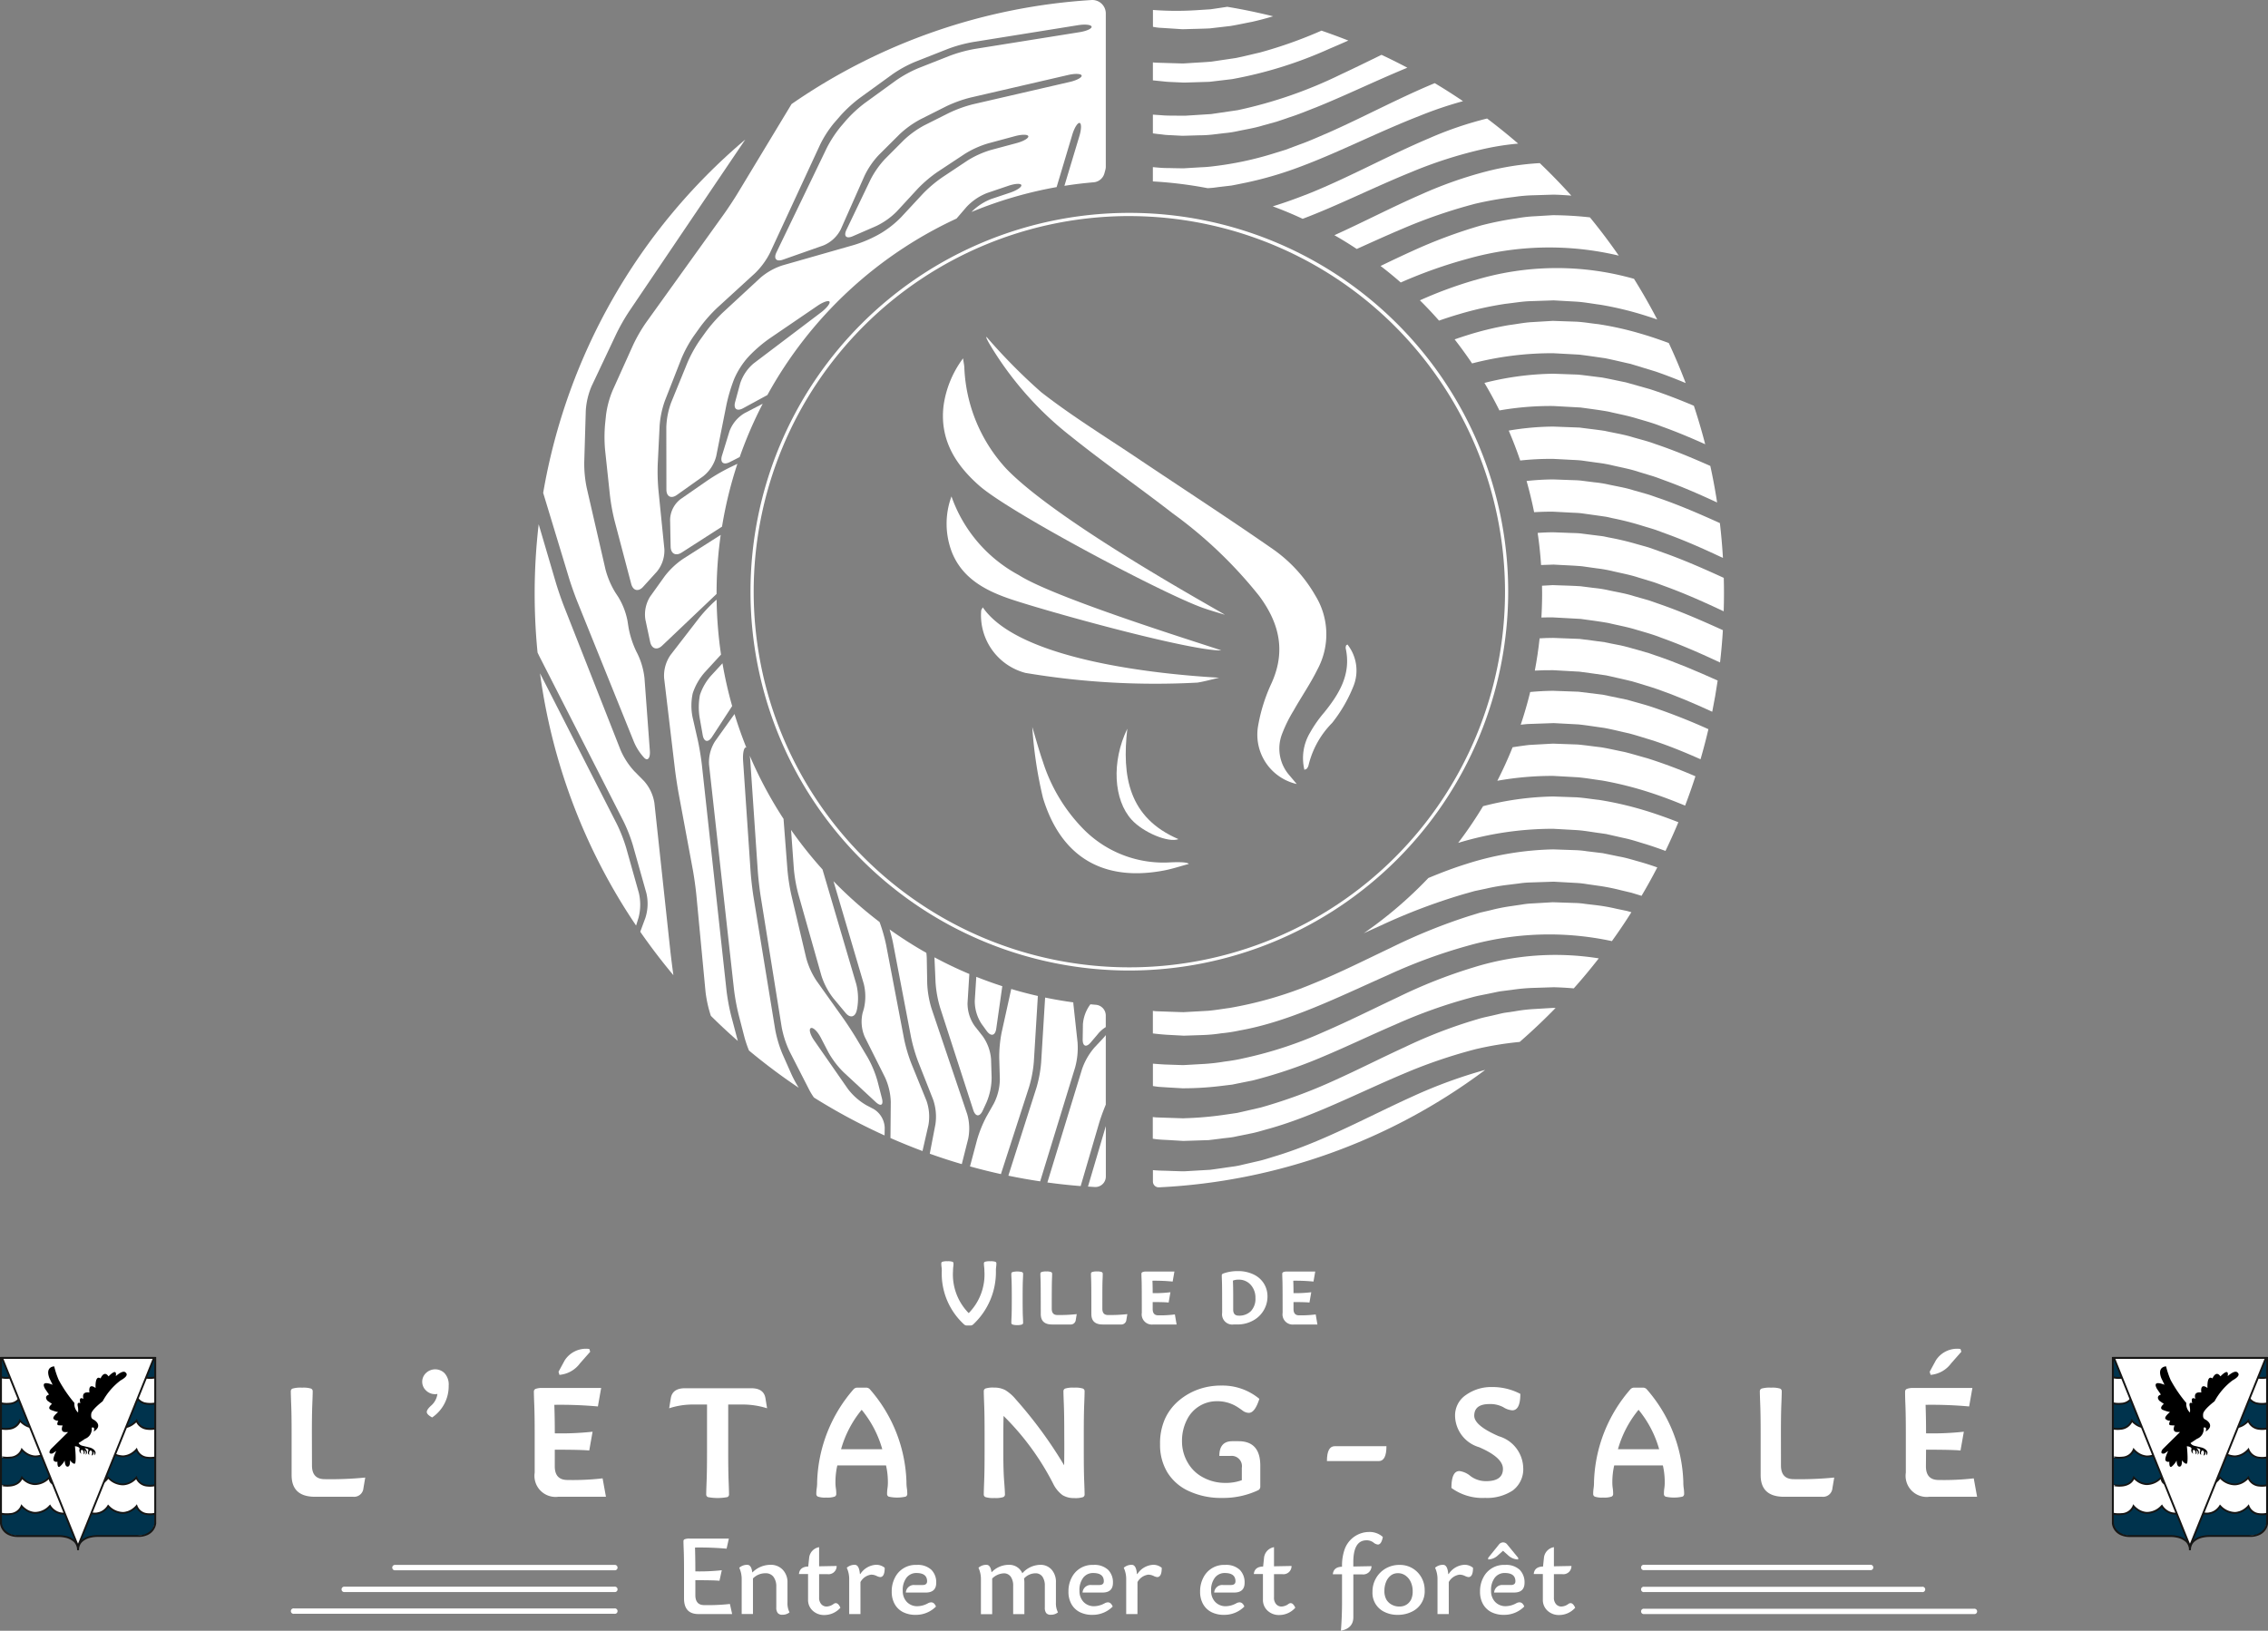 <svg xmlns="http://www.w3.org/2000/svg" width="174.387" height="125.399" viewBox="0 0 174.387 125.399"><rect x="0" y="0" width="174.387" height="125.399" fill="#808080" stroke="none"/><g transform="translate(-86.82 -55.321)"><g transform="translate(109.186 152.304)"><g transform="translate(0 23.355)"><g transform="translate(7.795)"><path d="M279.78,757.465H262.945a.209.209,0,1,1,0-.412H279.78a.209.209,0,1,1,0,.412Z" transform="translate(-262.702 -757.053)" fill="#fff"/></g><g transform="translate(3.898 1.673)"><path d="M260.949,767.219H240.215a.209.209,0,1,1,0-.412h20.734a.209.209,0,1,1,0,.412Z" transform="translate(-239.973 -766.807)" fill="#fff"/></g><g transform="translate(0 3.345)"><path d="M242.118,776.972H217.487a.209.209,0,1,1,0-.412h24.631a.209.209,0,1,1,0,.412Z" transform="translate(-217.244 -776.56)" fill="#fff"/></g></g><g transform="translate(103.815 23.346)"><path d="M840.241,757.409H822.869a.207.207,0,1,1,0-.408h17.373a.207.207,0,1,1,0,.408Z" transform="translate(-822.626 -757.001)" fill="#fff"/><g transform="translate(0 1.689)"><path d="M844.232,767.259H822.869a.207.207,0,1,1,0-.408h21.364a.207.207,0,1,1,0,.408Z" transform="translate(-822.626 -766.851)" fill="#fff"/></g><g transform="translate(0 3.379)"><path d="M848.223,777.111H822.869a.207.207,0,1,1,0-.408h25.355a.207.207,0,1,1,0,.408Z" transform="translate(-822.626 -776.703)" fill="#fff"/></g></g><g transform="translate(50.011 0)"><path d="M508.891,621.3a2.052,2.052,0,0,1-.018-.283.123.123,0,0,1,.08-.112,1.135,1.135,0,0,1,.392-.04,1.1,1.1,0,0,1,.387.04.123.123,0,0,1,.078.112,2.081,2.081,0,0,1-.018.283,2.172,2.172,0,0,0-.018.3,4.234,4.234,0,0,0,1.206,3.253,4.235,4.235,0,0,0,1.206-3.253,2.206,2.206,0,0,0-.018-.3,2.019,2.019,0,0,1-.018-.283.123.123,0,0,1,.08-.112,1.184,1.184,0,0,1,.4-.04,1.166,1.166,0,0,1,.4.04.123.123,0,0,1,.078.112,2.1,2.1,0,0,1-.018.283,2.175,2.175,0,0,0-.018.3,5.506,5.506,0,0,1-1.746,4.121.316.316,0,0,1-.207.084h-.287a.308.308,0,0,1-.2-.076,5.285,5.285,0,0,1-1.721-4.129A2.2,2.2,0,0,0,508.891,621.3Z" transform="translate(-508.873 -620.861)" fill="#fff"/><path d="M540.714,629.581a1.028,1.028,0,0,1-.352-.042.136.136,0,0,1-.1-.125q0-.127.018-.5t.018-1.393q0-1.016-.018-1.392t-.018-.5a.138.138,0,0,1,.1-.129,1.51,1.51,0,0,1,.706,0,.137.137,0,0,1,.1.129q0,.124-.018.5t-.018,1.392q0,1.017.018,1.393t.018.5a.135.135,0,0,1-.1.125A1.026,1.026,0,0,1,540.714,629.581Z" transform="translate(-534.878 -624.668)" fill="#fff"/><path d="M555.607,629.534h-1.4q-.868,0-.868-.806,0-2.226-.015-2.6t-.015-.5a.137.137,0,0,1,.085-.127,1.02,1.02,0,0,1,.38-.044.917.917,0,0,1,.356.044.137.137,0,0,1,.083.127q0,.124-.015.5t-.015,2.191q0,.487.429.487a12.111,12.111,0,0,0,1.492-.069l-.073.443A.39.39,0,0,1,555.607,629.534Z" transform="translate(-545.691 -624.668)" fill="#fff"/><path d="M578.292,629.534h-1.4q-.868,0-.868-.806,0-2.226-.015-2.6t-.015-.5a.137.137,0,0,1,.085-.127,1.02,1.02,0,0,1,.38-.044.917.917,0,0,1,.356.044.137.137,0,0,1,.083.127c0,.082,0,.249-.014.5s-.015.981-.015,2.191q0,.487.429.487a12.112,12.112,0,0,0,1.492-.069l-.073.443A.39.39,0,0,1,578.292,629.534Z" transform="translate(-564.486 -624.668)" fill="#fff"/><path d="M601.286,629.586h-1.8a.783.783,0,0,1-.875-.9q0-2.113-.015-2.493t-.015-.507a.137.137,0,0,1,.083-.127.7.7,0,0,1,.294-.044h2.16l-.135.77a14.2,14.2,0,0,0-1.554-.065q.018.447.018.955a9.821,9.821,0,0,0,1.365-.069l-.138.792q-.313-.036-1.227-.036v.534q0,.487.425.486a8.853,8.853,0,0,0,1.282-.069Z" transform="translate(-583.194 -624.72)" fill="#fff"/><path d="M635.842,629.428h-.3a.786.786,0,0,1-.883-.9q0-2.008-.015-2.384t-.014-.5q0-.094.123-.138a3.182,3.182,0,0,1,1.1-.182,2.734,2.734,0,0,1,1.22.256,1.886,1.886,0,0,1,.795.7,1.863,1.863,0,0,1,.276,1,2.07,2.07,0,0,1-.292,1.062,2.091,2.091,0,0,1-.83.79A2.448,2.448,0,0,1,635.842,629.428Zm.087-.679a1.26,1.26,0,0,0,.944-.352,1.371,1.371,0,0,0,.345-1,1.465,1.465,0,0,0-.354-1.007,1.207,1.207,0,0,0-.935-.409,1.113,1.113,0,0,0-.443.076q.022.512.022,1.137v1.1Q635.508,628.749,635.929,628.749Z" transform="translate(-613.064 -624.563)" fill="#fff"/><path d="M664.426,629.586h-1.8a.783.783,0,0,1-.875-.9q0-2.113-.015-2.493c-.01-.253-.014-.422-.014-.507a.137.137,0,0,1,.083-.127.7.7,0,0,1,.294-.044h2.16l-.135.77a14.193,14.193,0,0,0-1.554-.065q.018.447.018.955a9.822,9.822,0,0,0,1.365-.069l-.138.792q-.313-.036-1.227-.036v.534q0,.487.425.486a8.852,8.852,0,0,0,1.282-.069Z" transform="translate(-635.507 -624.72)" fill="#fff"/></g><g transform="translate(0 6.749)"><path d="M218.866,683.546q0,1.052.983,1.052a26.985,26.985,0,0,0,3.112-.125l-.138.814a.719.719,0,0,1-.789.664H219.1q-1.8,0-1.8-1.665v-3.193q0-1.428-.031-2.216t-.031-1.052a.213.213,0,0,1,.138-.194,2.224,2.224,0,0,1,.732-.069,1.958,1.958,0,0,1,.679.069.213.213,0,0,1,.135.194q0,.263-.032,1.052t-.031,2.216Z" transform="translate(-217.244 -674.586)" fill="#fff"/><path d="M276.895,673.045q-.413-.225-.413-.42t.36-.513a1.453,1.453,0,0,0,.46-.876.768.768,0,0,1-.169.018.986.986,0,0,1-.708-.282.917.917,0,0,1,0-1.346,1.021,1.021,0,0,1,1.409,0,1.287,1.287,0,0,1,.332.977A2.893,2.893,0,0,1,276.895,673.045Z" transform="translate(-266.033 -667.779)" fill="#fff"/><path d="M327.792,669.24q0,1.052.977,1.052a20.043,20.043,0,0,0,2.7-.125l.257,1.415h-3.663a1.622,1.622,0,0,1-1.816-1.853v-2.962q0-1.428-.031-2.226t-.031-1.061a.213.213,0,0,1,.138-.194,1.412,1.412,0,0,1,.545-.069h4.49l-.251,1.421a32.163,32.163,0,0,0-3.35-.125q.038,1.034.037,2.192a22.318,22.318,0,0,0,2.905-.125l-.257,1.446q-.551-.062-2.649-.063Zm.357-7.032-.069-.238.476-.877a1.944,1.944,0,0,1,1.891-.876l.069.213-.783.889A2.191,2.191,0,0,1,328.149,662.209Z" transform="translate(-307.501 -660.218)" fill="#fff"/><path d="M389.772,679.1h-1.027a5.86,5.86,0,0,0-1.884.288l.125-.77q.125-.77,1.089-.77h5.1q.964,0,1.089.77l.125.77a6.254,6.254,0,0,0-1.935-.288H391.4v3.657q0,1.428.031,2.217t.032,1.052a.213.213,0,0,1-.135.194,4.03,4.03,0,0,1-1.481,0,.213.213,0,0,1-.138-.194q0-.263.031-1.052t.031-2.217Z" transform="translate(-357.774 -674.828)" fill="#fff"/><path d="M454.448,683.54a5.747,5.747,0,0,0-.144,1.271,3.116,3.116,0,0,0,.031.482,2.885,2.885,0,0,1,.032.457.212.212,0,0,1-.138.194,1.759,1.759,0,0,1-.632.069,1.727,1.727,0,0,1-.629-.069.212.212,0,0,1-.135-.194,2.881,2.881,0,0,1,.032-.457,3.115,3.115,0,0,0,.031-.482,11.334,11.334,0,0,1,2.811-7.138.39.39,0,0,1,.244-.113h.745a.389.389,0,0,1,.244.113,11.325,11.325,0,0,1,2.824,7.138,3.116,3.116,0,0,0,.031.482,2.877,2.877,0,0,1,.032.457.212.212,0,0,1-.138.194,3.007,3.007,0,0,1-1.281,0,.212.212,0,0,1-.134-.194,2.883,2.883,0,0,1,.031-.457,3.11,3.11,0,0,0,.031-.482,5.754,5.754,0,0,0-.144-1.271Zm3.456-1.246a8.31,8.31,0,0,0-1.584-3.031,8.3,8.3,0,0,0-1.584,3.031Z" transform="translate(-412.432 -674.586)" fill="#fff"/><path d="M534.09,681.091q0-1.428-.031-2.216t-.032-1.052a.213.213,0,0,1,.138-.194,1.989,1.989,0,0,1,.682-.069,1.932,1.932,0,0,1,.673.069.214.214,0,0,1,.134.194q0,.263-.031,1.052t-.031,2.216v1.428q0,1.428.031,2.217t.031,1.052a.213.213,0,0,1-.134.194,1.93,1.93,0,0,1-.673.069,1.638,1.638,0,0,1-.9-.232,2.439,2.439,0,0,1-.723-.9,20.245,20.245,0,0,0-3.8-5.184q-.019.695-.019,1.728v1.052q0,1.428.062,2.217t.063,1.052a.213.213,0,0,1-.135.194,1.929,1.929,0,0,1-.673.069,1.991,1.991,0,0,1-.683-.069.213.213,0,0,1-.137-.194q0-.263.031-1.052t.031-2.217v-1.428q0-1.428-.031-2.216t-.031-1.052a.213.213,0,0,1,.137-.194,1.852,1.852,0,0,1,.651-.069,1.794,1.794,0,0,1,.861.191,3.215,3.215,0,0,1,.811.711,33.378,33.378,0,0,1,3.719,5.072q.012-.526.013-1.453Z" transform="translate(-474.625 -674.586)" fill="#fff"/><path d="M609.2,684.735a3.746,3.746,0,0,1-1.665-1.443,4.065,4.065,0,0,1-.564-2.154,4.636,4.636,0,0,1,.379-1.967,4.039,4.039,0,0,1,1.046-1.384,4.859,4.859,0,0,1,1.5-.873,5.143,5.143,0,0,1,1.781-.3,4.435,4.435,0,0,1,2.93,1.021q-.344,1.077-.808,1.077a.809.809,0,0,1-.482-.175q-.238-.175-.451-.307a2.861,2.861,0,0,0-1.521-.413,2.546,2.546,0,0,0-2.307,1.428,3.553,3.553,0,0,0-.379,1.678,3.2,3.2,0,0,0,.426,1.59,2.912,2.912,0,0,0,1.211,1.171,3.523,3.523,0,0,0,1.662.414,3.593,3.593,0,0,0,1.3-.207v-.958a.789.789,0,0,0-.877-.908h-.852q0-1.133,1-1.133H613q1.678,0,1.678,1.878v1.615a.3.3,0,0,1-.188.288,6.318,6.318,0,0,1-2.761.582A5.878,5.878,0,0,1,609.2,684.735Z" transform="translate(-540.14 -673.8)" fill="#fff"/><path d="M685.764,704.958h-3.982q0-1.146.6-1.146h3.976Q686.359,704.958,685.764,704.958Z" transform="translate(-602.12 -696.336)" fill="#fff"/><path d="M740.195,685.857a4.06,4.06,0,0,1-2.593-.764q0-1.3.614-1.3a1.643,1.643,0,0,1,.854.388,1.983,1.983,0,0,0,1.193.389q1.3,0,1.3-.946,0-.876-1.84-1.669a2.561,2.561,0,0,1-1.841-2.383,1.893,1.893,0,0,1,.851-1.64,3.348,3.348,0,0,1,1.967-.6,4.6,4.6,0,0,1,2.2.526q0,1.265-.626,1.265a1.477,1.477,0,0,1-.683-.241,2.118,2.118,0,0,0-1.064-.241q-1.171,0-1.171.9,0,.751,1.882,1.572a2.606,2.606,0,0,1,1.882,2.386,2.042,2.042,0,0,1-.8,1.784A3.587,3.587,0,0,1,740.195,685.857Z" transform="translate(-648.367 -674.405)" fill="#fff"/><path d="M802.78,683.54a5.756,5.756,0,0,0-.144,1.271,3.115,3.115,0,0,0,.031.482,2.883,2.883,0,0,1,.031.457.213.213,0,0,1-.138.194,1.757,1.757,0,0,1-.632.069,1.728,1.728,0,0,1-.629-.069.212.212,0,0,1-.135-.194,2.883,2.883,0,0,1,.031-.457,3.109,3.109,0,0,0,.031-.482,11.333,11.333,0,0,1,2.811-7.138.39.39,0,0,1,.244-.113h.745a.389.389,0,0,1,.244.113,11.324,11.324,0,0,1,2.824,7.138,3.115,3.115,0,0,0,.031.482,2.883,2.883,0,0,1,.031.457.213.213,0,0,1-.138.194,3.006,3.006,0,0,1-1.28,0,.212.212,0,0,1-.135-.194,2.9,2.9,0,0,1,.031-.457,3.117,3.117,0,0,0,.031-.482,5.741,5.741,0,0,0-.144-1.271Zm3.456-1.246a8.308,8.308,0,0,0-1.584-3.031,8.3,8.3,0,0,0-1.584,3.031Z" transform="translate(-701.029 -674.586)" fill="#fff"/><path d="M877.522,683.546q0,1.052.983,1.052a26.986,26.986,0,0,0,3.112-.125l-.138.814a.719.719,0,0,1-.789.664h-2.93q-1.8,0-1.8-1.665v-3.193q0-1.428-.031-2.216t-.031-1.052a.213.213,0,0,1,.138-.194,2.224,2.224,0,0,1,.732-.069,1.957,1.957,0,0,1,.679.069.214.214,0,0,1,.135.194q0,.263-.032,1.052t-.031,2.216Z" transform="translate(-762.949 -674.586)" fill="#fff"/><path d="M942.6,669.24q0,1.052.977,1.052a20.042,20.042,0,0,0,2.7-.125l.257,1.415h-3.663a1.622,1.622,0,0,1-1.816-1.853v-2.962q0-1.428-.032-2.226T941,663.48a.213.213,0,0,1,.138-.194,1.411,1.411,0,0,1,.545-.069h4.49l-.25,1.421a32.169,32.169,0,0,0-3.35-.125q.038,1.034.037,2.192a22.317,22.317,0,0,0,2.905-.125l-.256,1.446q-.551-.062-2.649-.063Zm.357-7.032-.069-.238.476-.877a1.943,1.943,0,0,1,1.891-.876l.069.213-.783.889A2.191,2.191,0,0,1,942.961,662.209Z" transform="translate(-816.881 -660.218)" fill="#fff"/></g><g transform="translate(30.186 20.822)"><path d="M397.012,751.049h-2.59q-1.109,0-1.11-1.2V747.7q0-.993-.022-1.54t-.021-.731a.148.148,0,0,1,.1-.135.977.977,0,0,1,.378-.048h3.012l-.174.775a23.706,23.706,0,0,0-2.428-.087q.026.918.026,1.832a15.623,15.623,0,0,0,2.033-.087l-.178.81q-.384-.043-1.855-.044v1.14q0,.775.679.775a15.1,15.1,0,0,0,1.977-.087Z" transform="translate(-393.269 -744.738)" fill="#fff"/><path d="M421.609,760.84a.435.435,0,0,1-.362-.137.655.655,0,0,1-.109-.411v-1.606a1.22,1.22,0,0,0-.214-.758.733.733,0,0,0-.618-.279,1.331,1.331,0,0,0-.962.4v2.734h-.867V758.05a2.064,2.064,0,0,0-.187-.823.909.909,0,0,1,.614-.226q.318,0,.388.583h.013a1.958,1.958,0,0,1,1.384-.583,1.244,1.244,0,0,1,.949.383,1.382,1.382,0,0,1,.361.988V759.9a1.537,1.537,0,0,0,.157.758A.844.844,0,0,1,421.609,760.84Z" transform="translate(-414.001 -754.476)" fill="#fff"/><path d="M447.03,754.3a1.274,1.274,0,0,1-.905-.333,1.111,1.111,0,0,1-.357-.851V751.15h-.7q.052-.563.714-.579l.07-.67a.925.925,0,0,1,.766-.818v1.471l1.349-.026a.623.623,0,0,1-.7.631h-.649v1.793a.729.729,0,0,0,.168.516.538.538,0,0,0,.412.18.972.972,0,0,0,.535-.2.3.3,0,0,1,.169-.061q.192,0,.353.352A1.642,1.642,0,0,1,447.03,754.3Z" transform="translate(-436.188 -747.915)" fill="#fff"/><path d="M467.544,760.788h-.867V758.05a2.064,2.064,0,0,0-.187-.823A.909.909,0,0,1,467.1,757q.344,0,.4.71h.031a1.545,1.545,0,0,1,1.188-.71,1,1,0,0,1,.688.23q0,.715-.353.714a.873.873,0,0,1-.281-.093.968.968,0,0,0-.4-.094,1.11,1.11,0,0,0-.831.57Z" transform="translate(-453.934 -754.476)" fill="#fff"/><path d="M488.489,760.89a2.1,2.1,0,0,1-.977-.211,1.536,1.536,0,0,1-.638-.613,1.909,1.909,0,0,1-.23-.965,2.246,2.246,0,0,1,.248-1.073,1.764,1.764,0,0,1,1.672-.977,1.52,1.52,0,0,1,1.132.379,1.361,1.361,0,0,1,.37.992q0,.754-.81.753h-1.528a.623.623,0,0,1,.688-.579h.6c.232,0,.348-.1.348-.287q0-.635-.818-.636a.943.943,0,0,0-.76.353,1.554,1.554,0,0,0-.294,1.019,1.2,1.2,0,0,0,.309.847,1.091,1.091,0,0,0,.84.333,1.737,1.737,0,0,0,.784-.222.548.548,0,0,1,.252-.074q.239,0,.37.322A2.16,2.16,0,0,1,488.489,760.89Z" transform="translate(-470.631 -754.518)" fill="#fff"/><path d="M531.087,760.84a.423.423,0,0,1-.358-.137.675.675,0,0,1-.1-.411v-1.68a1.189,1.189,0,0,0-.185-.7.629.629,0,0,0-.547-.259,1.193,1.193,0,0,0-.866.4,1.857,1.857,0,0,1,.026.323v2.415h-.862v-2.176a1.179,1.179,0,0,0-.187-.7.63.63,0,0,0-.544-.259,1.35,1.35,0,0,0-.883.4v2.742h-.866V758.05a2.065,2.065,0,0,0-.188-.823.909.909,0,0,1,.614-.226q.313,0,.388.566h.013a1.833,1.833,0,0,1,1.314-.566,1.093,1.093,0,0,1,1.045.648,1.88,1.88,0,0,1,1.389-.648,1.123,1.123,0,0,1,.853.362,1.417,1.417,0,0,1,.339,1.01V759.9a1.538,1.538,0,0,0,.157.758A.843.843,0,0,1,531.087,760.84Z" transform="translate(-502.844 -754.476)" fill="#fff"/><path d="M567.727,760.89a2.1,2.1,0,0,1-.977-.211,1.538,1.538,0,0,1-.638-.613,1.909,1.909,0,0,1-.23-.965,2.245,2.245,0,0,1,.248-1.073,1.764,1.764,0,0,1,1.671-.977,1.52,1.52,0,0,1,1.132.379,1.361,1.361,0,0,1,.37.992q0,.754-.81.753h-1.528a.623.623,0,0,1,.688-.579h.6c.232,0,.348-.1.348-.287q0-.635-.818-.636a.944.944,0,0,0-.76.353,1.554,1.554,0,0,0-.294,1.019,1.2,1.2,0,0,0,.309.847,1.091,1.091,0,0,0,.84.333,1.737,1.737,0,0,0,.784-.222.548.548,0,0,1,.252-.074q.239,0,.37.322A2.16,2.16,0,0,1,567.727,760.89Z" transform="translate(-536.28 -754.518)" fill="#fff"/><path d="M591.732,760.788h-.866V758.05a2.067,2.067,0,0,0-.187-.823.908.908,0,0,1,.614-.226q.344,0,.4.71h.031a1.544,1.544,0,0,1,1.188-.71,1,1,0,0,1,.688.23q0,.715-.353.714a.874.874,0,0,1-.281-.093.967.967,0,0,0-.4-.094,1.11,1.11,0,0,0-.831.57Z" transform="translate(-556.825 -754.476)" fill="#fff"/><path d="M626.762,760.89a2.094,2.094,0,0,1-.977-.211,1.537,1.537,0,0,1-.638-.613,1.91,1.91,0,0,1-.23-.965,2.246,2.246,0,0,1,.248-1.073,1.764,1.764,0,0,1,1.671-.977,1.521,1.521,0,0,1,1.132.379,1.361,1.361,0,0,1,.37.992q0,.754-.81.753H626a.623.623,0,0,1,.688-.579h.6c.232,0,.348-.1.348-.287q0-.635-.818-.636a.944.944,0,0,0-.76.353,1.555,1.555,0,0,0-.294,1.019,1.2,1.2,0,0,0,.309.847,1.092,1.092,0,0,0,.841.333,1.737,1.737,0,0,0,.783-.222.549.549,0,0,1,.252-.074q.24,0,.37.322A2.16,2.16,0,0,1,626.762,760.89Z" transform="translate(-585.192 -754.518)" fill="#fff"/><path d="M650.987,754.3a1.274,1.274,0,0,1-.905-.333,1.111,1.111,0,0,1-.357-.851V751.15h-.7q.052-.563.714-.579l.07-.67a.925.925,0,0,1,.766-.818v1.471l1.349-.026a.623.623,0,0,1-.7.631h-.649v1.793a.729.729,0,0,0,.168.516.538.538,0,0,0,.412.18.971.971,0,0,0,.535-.2.3.3,0,0,1,.169-.061q.192,0,.353.352A1.642,1.642,0,0,1,650.987,754.3Z" transform="translate(-605.169 -747.915)" fill="#fff"/><path d="M685.053,749.874q.086-1.088.087-2.172v-2.172h-.706q.052-.562.706-.579a3.787,3.787,0,0,1,.174-1.258,2.006,2.006,0,0,1,1.884-1.414,1.516,1.516,0,0,1,1.08.383c-.075.389-.2.583-.387.583a.676.676,0,0,1-.344-.163.864.864,0,0,0-.526-.163q-1.015,0-1.014,1.693v.322l1.4-.026a.64.64,0,0,1-.727.631h-.67v3.3Q686.006,749.682,685.053,749.874Z" transform="translate(-634.503 -742.279)" fill="#fff"/><path d="M704.134,760.89a2.214,2.214,0,0,1-.992-.215,1.613,1.613,0,0,1-.94-1.561,2.044,2.044,0,0,1,.272-1.045,2.016,2.016,0,0,1,.744-.745,2.094,2.094,0,0,1,1.068-.274,1.878,1.878,0,0,1,1.676.962,1.945,1.945,0,0,1,.252.979,1.721,1.721,0,0,1-1.007,1.667A2.4,2.4,0,0,1,704.134,760.89Zm.127-.64a1,1,0,0,0,.576-.157.985.985,0,0,0,.342-.4,1.428,1.428,0,0,0,.113-.609,1.672,1.672,0,0,0-.148-.722,1.226,1.226,0,0,0-.405-.494.979.979,0,0,0-.579-.181.866.866,0,0,0-.572.194,1.2,1.2,0,0,0-.351.5,1.747,1.747,0,0,0-.118.638,1.354,1.354,0,0,0,.153.7,1.052,1.052,0,0,0,.412.389A1.188,1.188,0,0,0,704.26,760.25Z" transform="translate(-649.223 -754.518)" fill="#fff"/><path d="M731.324,760.788h-.867V758.05a2.065,2.065,0,0,0-.187-.823.909.909,0,0,1,.614-.226q.344,0,.4.71h.031A1.545,1.545,0,0,1,732.5,757a1,1,0,0,1,.688.23q0,.715-.353.714a.874.874,0,0,1-.281-.093.967.967,0,0,0-.4-.094,1.11,1.11,0,0,0-.831.57Z" transform="translate(-672.479 -754.476)" fill="#fff"/><path d="M752.269,752.52a2.094,2.094,0,0,1-.977-.211,1.539,1.539,0,0,1-.638-.613,1.909,1.909,0,0,1-.23-.965,2.246,2.246,0,0,1,.248-1.073,1.763,1.763,0,0,1,1.672-.977,1.52,1.52,0,0,1,1.132.378,1.362,1.362,0,0,1,.37.992q0,.754-.81.753h-1.528a.623.623,0,0,1,.688-.579h.6c.232,0,.348-.1.348-.287q0-.635-.818-.636a.943.943,0,0,0-.76.353,1.554,1.554,0,0,0-.294,1.018,1.2,1.2,0,0,0,.309.847,1.092,1.092,0,0,0,.84.333,1.738,1.738,0,0,0,.783-.222.548.548,0,0,1,.252-.074q.24,0,.37.322A2.16,2.16,0,0,1,752.269,752.52Zm1.088-4.257a1.18,1.18,0,0,1-.788-.335l-.378-.335-.374.335a1.145,1.145,0,0,1-.766.335v-.127l.822-1.018a.409.409,0,0,1,.323-.17.4.4,0,0,1,.322.165l.84,1.023Z" transform="translate(-689.176 -746.148)" fill="#fff"/><path d="M776.495,754.3a1.275,1.275,0,0,1-.906-.333,1.112,1.112,0,0,1-.357-.851V751.15h-.7q.052-.563.714-.579l.07-.67a.925.925,0,0,1,.766-.818v1.471l1.349-.026a.623.623,0,0,1-.7.631h-.649v1.793a.729.729,0,0,0,.168.516.537.537,0,0,0,.411.18.971.971,0,0,0,.535-.2.3.3,0,0,1,.17-.061q.191,0,.353.352A1.642,1.642,0,0,1,776.495,754.3Z" transform="translate(-709.154 -747.915)" fill="#fff"/></g></g><g transform="translate(127.93 55.321)"><g transform="translate(31.393 25.894)"><path d="M529.106,206.329a43.774,43.774,0,0,0,4.2,4.25c2.359,1.841,4.927,3.416,7.417,5.088,3.481,2.338,7,4.616,10.444,7.013a11.079,11.079,0,0,1,3.228,3.552,5.677,5.677,0,0,1,.157,5.668c-.536,1.092-1.235,2.1-1.834,3.165a10.738,10.738,0,0,0-.9,1.83,3.121,3.121,0,0,0,.584,3.158l.556.661a3.893,3.893,0,0,1-2.981-4.409,13.038,13.038,0,0,1,.98-3.207c1.194-2.512.7-4.716-.888-6.851a33.809,33.809,0,0,0-6.653-6.35c-2.581-2.005-5.274-3.87-7.82-5.917a25.684,25.684,0,0,1-6.258-7.1,4.123,4.123,0,0,1-.233-.45C529.083,206.369,529.107,206.289,529.106,206.329Z" transform="translate(-525.755 -206.319)" fill="#fff"/><path d="M531.281,235.738c-.534-.165-1.071-.318-1.6-.5-2.945-1.007-14.9-7.336-17.268-9.419-1.843-1.618-3.061-3.556-2.754-6.15a7.9,7.9,0,0,1,1.5-3.646c.052.376.1.573.1.771a12.194,12.194,0,0,0,3.2,7.69C518.5,228.714,531.3,235.673,531.281,235.738Z" transform="translate(-509.612 -214.36)" fill="#fff"/><path d="M511.645,277.922a10.989,10.989,0,0,0,5.176,6.049c3,1.917,15.778,5.794,15.554,5.795-2.6.009-13.925-3.151-16.4-4.021-1.831-.645-3.5-1.577-4.284-3.5A6.084,6.084,0,0,1,511.645,277.922Z" transform="translate(-510.989 -265.643)" fill="#fff"/><path d="M549.645,381.33c.272.894.513,1.8.821,2.681a13.028,13.028,0,0,0,3.1,5.155,8.637,8.637,0,0,0,6.687,2.572c.414-.019,1.333-.045,1.424.121-.629.169-1.25.377-1.889.5-4.668.892-7.933-1.011-9.321-5.581A32.173,32.173,0,0,1,549.645,381.33Z" transform="translate(-542.776 -351.318)" fill="#fff"/><path d="M526.8,327.656c2.837,4.134,13.821,5.166,18.173,5.412-.555.127-1.105.286-1.666.376a60.347,60.347,0,0,1-13.231-.746,4.582,4.582,0,0,1-3.4-4.779C526.674,327.857,526.727,327.8,526.8,327.656Z" transform="translate(-523.737 -306.848)" fill="#fff"/><path d="M671.1,353.96a3.815,3.815,0,0,1,.437-2.866,9.508,9.508,0,0,1,1.088-1.55c1.166-1.444,2.086-2.959,1.647-4.937a.5.5,0,0,1,.035-.21c0-.017.035-.028.1-.076a3.225,3.225,0,0,1,.485,3.15,11.23,11.23,0,0,1-1.656,2.876,6.914,6.914,0,0,0-1.82,3.265.654.654,0,0,1-.133.257C671.258,353.9,671.2,353.912,671.1,353.96Z" transform="translate(-643.306 -320.656)" fill="#fff"/><path d="M588.294,382.081c-.419,3.642.081,6.839,3.933,8.492-.789.294-2.707-.516-3.595-1.487C587.238,387.563,587.061,384.626,588.294,382.081Z" transform="translate(-574.117 -351.94)" fill="#fff"/></g><g transform="translate(0 0)"><path d="M427.675,415.121c.17-.078.514.254.765.738l.576,1.11a6.839,6.839,0,0,0,1.181,1.552l2.462,2.285c.4.37.615.242.48-.286L432.8,419.2a8.265,8.265,0,0,0-.751-1.81l-.843-1.417c-.278-.468-.764-1.214-1.08-1.657l-2.012-2.826a6.039,6.039,0,0,1-.8-1.77l-1.14-4.833a15.326,15.326,0,0,1-.3-1.95l-.3-3.905a31.668,31.668,0,0,1-2.6-4.861,3.328,3.328,0,0,1,.041.34l.578,8.51c.037.543.138,1.427.224,1.965l1.617,10.075a7.525,7.525,0,0,0,.608,1.859l1.522,2.976a5.2,5.2,0,0,0,.347.564,45.621,45.621,0,0,0,5.432,2.916l.011-.585a1.756,1.756,0,0,0-.857-1.449l-.541-.283a4.8,4.8,0,0,1-1.442-1.272l-2.582-3.713C427.62,415.628,427.505,415.2,427.675,415.121Z" transform="translate(-406.438 -336.064)" fill="#fff"/><path d="M335.581,370.672a12.1,12.1,0,0,0-.717-1.835l-5.91-11.594a45.444,45.444,0,0,0,7.388,19.4l.188-.61a3.961,3.961,0,0,0,.024-1.9Z" transform="translate(-328.542 -305.468)" fill="#fff"/><path d="M390.229,358.121c-.01-.033-.021-.068-.029-.1l-.48-1.814a15.887,15.887,0,0,1-.361-1.941l-1.9-17.4c-.059-.541-.206-1.418-.327-1.949l-.389-1.705a4.471,4.471,0,0,1,.016-1.828,4.644,4.644,0,0,1,.905-1.592l1.27-1.385a31.961,31.961,0,0,1-.34-4.227,11.506,11.506,0,0,0-1.335,1.4l-2.213,2.866a2.8,2.8,0,0,0-.488,1.766l.832,7c.064.541.2,1.421.3,1.956l1.072,5.767c.1.535.223,1.417.275,1.959l.706,7.445a9.348,9.348,0,0,0,.41,1.848Q389.161,357.189,390.229,358.121Z" transform="translate(-374.604 -278.072)" fill="#fff"/><path d="M377.327,303.723l4.184-3.975c0-.013,0-.027,0-.04a32.013,32.013,0,0,1,.317-4.5l-2.9,1.847a6.12,6.12,0,0,0-1.411,1.337l-1.11,1.552a2.573,2.573,0,0,0-.37,1.774l.365,1.714C376.517,303.969,376.932,304.1,377.327,303.723Z" transform="translate(-367.523 -254.075)" fill="#fff"/><path d="M332.987,153.424l4.32,10.706a4.138,4.138,0,0,0,.849,1.329c.263.226.445-.033.405-.576l-.412-5.577a5.716,5.716,0,0,0-.532-1.864l-.071-.136a7.293,7.293,0,0,1-.616-1.854l-.093-.582a5.511,5.511,0,0,0-.7-1.8l-.221-.336a6.607,6.607,0,0,1-.766-1.792l-1.442-6.268a9.268,9.268,0,0,1-.192-1.954l.12-4a5.673,5.673,0,0,1,.453-1.884l1.894-4.008a15.635,15.635,0,0,1,.977-1.715l8.939-13.225a45.664,45.664,0,0,0-15.54,27.171l1.972,6.5C332.487,152.079,332.783,152.919,332.987,153.424Z" transform="translate(-329.704 -107.157)" fill="#fff"/><path d="M541.762,502.742l-.3,4.9a9.585,9.585,0,0,1-.362,1.931l-2.075,6.495c-.026.08-.053.17-.081.264q1.21.25,2.444.435L544.078,508a5.744,5.744,0,0,0,.184-1.93l-.316-2.905c-.005-.05-.008-.106-.011-.161q-1.094-.148-2.163-.37C541.768,502.669,541.765,502.708,541.762,502.742Z" transform="translate(-502.519 -425.925)" fill="#fff"/><path d="M560.937,524.8v-5.348a3.248,3.248,0,0,1-.215.255l-.64.682a5.081,5.081,0,0,0-.967,1.669l-2.669,8.727q1.269.175,2.56.277l1.407-4.811C560.531,525.847,560.741,525.268,560.937,524.8Z" transform="translate(-517.023 -439.856)" fill="#fff"/><path d="M407.515,378.069a.093.093,0,0,1,.042.013q-.51-1.265-.912-2.583l-1.492,2.091a3.006,3.006,0,0,0-.466,1.79l1.919,17.3a16.849,16.849,0,0,0,.357,1.942l.448,1.735a8.984,8.984,0,0,0,.347,1.018,45.894,45.894,0,0,0,3.827,2.865,9.223,9.223,0,0,1-.554-1.023l-.7-1.58a9.333,9.333,0,0,1-.559-1.883l-1.663-10.18c-.088-.537-.19-1.421-.227-1.965l-.578-8.535C407.27,378.529,407.364,378.077,407.515,378.069Z" transform="translate(-391.279 -320.593)" fill="#fff"/><path d="M460.538,450.459l2.33,7.9a4.024,4.024,0,0,1,.007,1.9l-.1.345a2.945,2.945,0,0,0,.171,1.837l1.562,3.119a4.889,4.889,0,0,1,.435,1.875l-.024,2.774q1.214.533,2.462,1l.456-1.993a3.686,3.686,0,0,0-.152-1.882l-1.159-2.85a12.062,12.062,0,0,1-.559-1.889l-1.379-7.224a12.656,12.656,0,0,0-.508-1.773A31.951,31.951,0,0,1,460.538,450.459Z" transform="translate(-437.561 -382.698)" fill="#fff"/><path d="M488.919,478.169a7.665,7.665,0,0,1-.335-1.927l-.035-1.953a3.94,3.94,0,0,0-.033-.411,31.78,31.78,0,0,1-2.826-1.8c.111.37.21.753.265,1.042l1.383,7.232a12.737,12.737,0,0,0,.549,1.893l1.152,2.92a4.022,4.022,0,0,1,.177,1.893l-.436,2.266c.811.289,1.632.558,2.463.8l.49-1.943a3.963,3.963,0,0,0-.075-1.9Z" transform="translate(-458.4 -400.607)" fill="#fff"/><path d="M509.53,496.395l.3-.648a4.987,4.987,0,0,0,.387-1.887l-.043-1.422a3.525,3.525,0,0,0-.642-1.768l-.616-.783a3.014,3.014,0,0,1-.551-1.766l.138-2.237q-1.373-.578-2.679-1.279c0,.016,0,.034,0,.05l.082,1.878a8.79,8.79,0,0,0,.348,1.931l2.553,7.888C508.976,496.869,509.3,496.889,509.53,496.395Z" transform="translate(-475.081 -410.988)" fill="#fff"/><path d="M326.772,300.276c.059.124.115.242.167.343l6.445,12.641a12.107,12.107,0,0,1,.718,1.835l1.04,3.691a3.574,3.574,0,0,1-.075,1.881l-.376,1.017c-.007.02-.013.044-.021.065q1.2,1.728,2.547,3.338l-.006-.043c-.076-.539-.186-1.423-.245-1.964l-1.21-11.237a3.313,3.313,0,0,0-.8-1.689l-.743-.753a5.783,5.783,0,0,1-1.058-1.626l-4.347-11.043c-.2-.507-.488-1.349-.642-1.871l-1.308-4.449a46.188,46.188,0,0,0-.309,5.318Q326.549,298.031,326.772,300.276Z" transform="translate(-326.549 -250.097)" fill="#fff"/><path d="M525.533,497.334l.466-3.271q-1.014-.328-2-.721l-.116,1.832a3.191,3.191,0,0,0,.521,1.787l.4.552C525.131,497.954,525.456,497.873,525.533,497.334Z" transform="translate(-490.042 -418.228)" fill="#fff"/><path d="M526.647,504.381l.3-4.906c0-.046.007-.1.011-.147q-1.038-.235-2.049-.537l-.737,3.338a9.667,9.667,0,0,0-.186,1.956l.047,1.654a4.215,4.215,0,0,1-.458,1.852l-.552.978a9.365,9.365,0,0,0-.741,1.819l-.545,2.046q1.178.327,2.38.592c.033-.109.064-.213.094-.3l2.073-6.411A9.45,9.45,0,0,0,526.647,504.381Z" transform="translate(-488.264 -422.741)" fill="#fff"/><path d="M572.9,508.592l.541-.638a2.356,2.356,0,0,1,.61-.536v-.889a.829.829,0,0,0-.76-.827l-.421-.037a2.906,2.906,0,0,0-.576,1.538l-.018,1.155C572.269,508.9,572.549,509.008,572.9,508.592Z" transform="translate(-530.138 -428.437)" fill="#fff"/><path d="M576,560.275l-1.373,4.651.517.033a.807.807,0,0,0,.856-.8Z" transform="translate(-532.082 -473.682)" fill="#fff"/><path d="M388.068,266.027a2.071,2.071,0,0,0-.794,1.554l.041,2.091c.011.544.394.749.852.454l3.1-1.992a31.526,31.526,0,0,1,1.182-4.83l-.589.283a14.949,14.949,0,0,0-1.705.993Z" transform="translate(-376.86 -227.638)" fill="#fff"/><path d="M400.227,355.193a5.028,5.028,0,0,0-.021,1.744l.236,1.335c.095.536.416.6.713.146l1.551-2.378a31.489,31.489,0,0,1-.745-3.288l-.87.944A4.209,4.209,0,0,0,400.227,355.193Z" transform="translate(-387.52 -301.747)" fill="#fff"/><path d="M393.836,65.675c.156-.521.408-.927.559-.9s.146.473-.01.995l-1.156,3.841q1.109-.175,2.243-.272a.94.94,0,0,0,.832-.686l.074-.271a.934.934,0,0,0,.033-.246V56.361a1.035,1.035,0,0,0-1.092-1.038,45.481,45.481,0,0,0-23.07,8l-4.131,6.839c-.281.466-.772,1.209-1.089,1.652l-5.979,8.328a11.94,11.94,0,0,0-.984,1.707l-1.573,3.49a7.386,7.386,0,0,0-.509,1.887l-.074.714a11.318,11.318,0,0,0,0,1.969l.377,3.529a15.825,15.825,0,0,0,.357,1.941l1.276,4.842c.139.526.551.627.917.223l1.068-1.179a2.552,2.552,0,0,0,.565-1.719l-.46-4.572a16.006,16.006,0,0,1-.05-1.974l.146-2.968a7.283,7.283,0,0,1,.41-1.911l1.258-3.211a9.61,9.61,0,0,1,.937-1.727l.513-.718a11.389,11.389,0,0,1,1.306-1.473l2.917-2.669a5.9,5.9,0,0,0,1.147-1.567l3.862-8.337a8.373,8.373,0,0,1,1.067-1.645l.511-.587a10.481,10.481,0,0,1,1.452-1.327l2.537-1.839a9.442,9.442,0,0,1,1.722-.944l2.536-1a10.972,10.972,0,0,1,1.9-.52l8.1-1.3c.538-.086,1-.036,1.037.112s-.38.339-.918.425l-8.071,1.291a10.992,10.992,0,0,0-1.9.519l-2.422.955a9.443,9.443,0,0,0-1.723.944l-2.4,1.741a9.977,9.977,0,0,0-1.444,1.334l-.418.49a9.254,9.254,0,0,0-1.072,1.645l-3.862,8.012c-.236.49-.01.744.5.563l3.107-1.092a2.631,2.631,0,0,0,1.335-1.233l1.832-4.13a6.316,6.316,0,0,1,1.1-1.6l1.6-1.594A7.451,7.451,0,0,1,382.15,64.5l2.006-1.01A9.938,9.938,0,0,1,386,62.825l7.524-1.74c.53-.123.994-.1,1.03.044s-.369.367-.9.49l-7.452,1.719a9.931,9.931,0,0,0-1.849.668l-1.9.954a7.344,7.344,0,0,0-1.583,1.146l-1.419,1.424a7,7,0,0,0-1.126,1.594l-1.853,3.864c-.235.491-.019.715.48.5l1.809-.786a5.616,5.616,0,0,0,1.579-1.122l1.623-1.759a9.9,9.9,0,0,1,1.5-1.274l2.119-1.4a7.329,7.329,0,0,1,1.781-.8l2.079-.56c.526-.141.982-.136,1.013.012s-.373.384-.9.525l-1.977.53a7.3,7.3,0,0,0-1.781.8l-1.955,1.3a10.008,10.008,0,0,0-1.5,1.272l-1.671,1.8a7.794,7.794,0,0,1-1.533,1.217l-.258.147a9.835,9.835,0,0,1-1.811.763l-5.529,1.578a4.944,4.944,0,0,0-1.679.944l-2.9,2.683a11.774,11.774,0,0,0-1.3,1.476l-.461.643a10.162,10.162,0,0,0-.952,1.721l-1.256,3.073a6.013,6.013,0,0,0-.373,1.906l.007,4.788c0,.544.365.732.808.416l2.022-1.437a2.881,2.881,0,0,0,1-1.544l.79-3.97a13.019,13.019,0,0,1,.559-1.887l.038-.095a6.272,6.272,0,0,1,1.045-1.643l.152-.162a10.891,10.891,0,0,1,1.495-1.279l3.694-2.519c.45-.307.872-.451.939-.321s-.235.505-.669.834l-5.154,3.9A3.393,3.393,0,0,0,368.3,84.8l-.389,1.433c-.143.525.132.742.61.482l1.869-1.017a31.869,31.869,0,0,1,14.544-13.57l.775-.9a4.3,4.3,0,0,1,1.584-1.068l1.625-.551c.516-.175.966-.2,1-.051s-.358.409-.875.582l-1.438.482a4.3,4.3,0,0,0-1.523,1,31.5,31.5,0,0,1,6.548-1.914Z" transform="translate(-352.496 -55.321)" fill="#fff"/><path d="M410.883,238.463l-.575,1.872c-.16.52.106.744.592.5l.77-.391a31.569,31.569,0,0,1,1.771-4.1l-1.388.72A2.719,2.719,0,0,0,410.883,238.463Z" transform="translate(-395.905 -205.298)" fill="#fff"/><path d="M443.931,430.516a31.873,31.873,0,0,1-2.418-3.04l.213,2.976a11.663,11.663,0,0,0,.34,1.94l1.782,6.294a5.567,5.567,0,0,0,.9,1.713l.959,1.151c.349.418.734.326.856-.2l.023-.1a4.474,4.474,0,0,0-.058-1.914Z" transform="translate(-421.798 -363.656)" fill="#fff"/></g><g transform="translate(47.537 0.529)"><path d="M772.633,247.359c-.643-.18-1.3-.282-1.951-.428-.65-.1-1.3-.167-1.942-.255l-2.023-.076a20.993,20.993,0,0,0-3.424.309q.485,1.128.883,2.3a22.014,22.014,0,0,1,2.542-.125l1.112.058c.361.024.712.027,1.082.069l1.123.157a10.948,10.948,0,0,1,1.109.186c.718.175,1.452.295,2.149.531l1.056.32c.351.108.689.248,1.033.37,1.351.494,2.655,1.067,3.934,1.661q-.218-1.42-.523-2.811c-1.4-.619-2.8-1.206-4.238-1.688C773.925,247.7,773.273,247.554,772.633,247.359Z" transform="translate(-735.934 -214.326)" fill="#fff"/><path d="M778.448,343.981c.684.086,1.374.19,2.058.287.664.15,1.328.295,1.986.455.644.2,1.3.381,1.933.6,1.459.506,2.861,1.109,4.234,1.741q.24-1.188.418-2.4c-1.582-.711-3.17-1.39-4.8-1.938-.629-.241-1.282-.383-1.923-.578s-1.3-.283-1.953-.43c-.65-.1-1.3-.166-1.944-.256l-2.026-.077q-.524,0-1.045.034-.136,1.255-.368,2.48c.471-.025.942-.036,1.413-.031Z" transform="translate(-745.652 -292.861)" fill="#fff"/><path d="M771.23,367.569l1.9.1c.65.069,1.318.179,1.975.269.649.118,1.277.282,1.915.421.629.167,1.245.371,1.867.556,1.248.415,2.453.908,3.632,1.434q.332-1.145.605-2.313a46.81,46.81,0,0,0-4.395-1.726c-.612-.2-1.232-.355-1.849-.536L775,365.384l-1.867-.229-1.944-.07c-.591.005-1.181.038-1.768.093q-.313,1.279-.729,2.515c.176-.02.352-.039.528-.054Z" transform="translate(-740.411 -312.493)" fill="#fff"/><path d="M763.278,223.568c-.614-.123-1.23-.262-1.843-.375-.613-.071-1.215-.158-1.834-.222l-1.907-.068a22.6,22.6,0,0,0-5.292.707q.614,1.034,1.152,2.116a22.749,22.749,0,0,1,4.14-.34l2.1.115c.714.1,1.437.189,2.141.315.688.166,1.387.291,2.062.492s1.357.381,2.006.641c1.155.412,2.274.883,3.373,1.377q-.388-1.5-.871-2.959c-1.122-.474-2.253-.915-3.4-1.284Z" transform="translate(-726.91 -194.694)" fill="#fff"/><path d="M764.3,391.362c.618.052,1.266.168,1.9.252a27.31,27.31,0,0,1,3.646.912c.93.3,1.838.646,2.729,1.016q.426-1.113.792-2.255a38.832,38.832,0,0,0-3.675-1.378c-.594-.162-1.184-.346-1.781-.492-.6-.118-1.2-.263-1.8-.36-.6-.068-1.187-.158-1.8-.213l-1.9-.068-1.8.1c-.436.047-.869.114-1.3.178q-.531,1.32-1.174,2.578a24,24,0,0,1,4.311-.374Z" transform="translate(-731.653 -332.122)" fill="#fff"/><path d="M778.856,320.171l2.1.115c.715.1,1.438.189,2.142.316.689.166,1.389.29,2.064.492s1.359.382,2.008.643c1.555.555,3.047,1.215,4.51,1.9q.143-1.233.219-2.486c-1.6-.725-3.2-1.425-4.835-1.993-.333-.112-.662-.241-1-.34l-1.011-.287c-.669-.216-1.361-.315-2.042-.47a9.472,9.472,0,0,0-1.02-.155l-1.017-.129c-.7-.049-1.437-.059-2.153-.09l-.828.047c0,.2.007.4.007.594,0,.622-.02,1.239-.055,1.853C778.248,320.171,778.552,320.167,778.856,320.171Z" transform="translate(-748.073 -273.223)" fill="#fff"/><path d="M719.567,437.151c-.548-.15-1.092-.327-1.651-.423l-.834-.172-.416-.085-.414-.05-.827-.1a7.216,7.216,0,0,0-.843-.081l-1.722-.06a23.438,23.438,0,0,0-6.665,1.115c-1,.312-1.973.682-2.94,1.087a31.914,31.914,0,0,1-4.967,4.247q.656-.3,1.32-.6a45.456,45.456,0,0,1,6.371-2.41l.833-.235.851-.179a15.616,15.616,0,0,1,1.716-.3l.867-.107a6.82,6.82,0,0,1,.869-.075l1.781-.059,1.683.094a7.021,7.021,0,0,1,.863.093l.877.125a15.7,15.7,0,0,1,1.713.339l.843.2.773.236q.635-1.073,1.21-2.184C720.43,437.415,720,437.276,719.567,437.151Z" transform="translate(-682.076 -371.394)" fill="#fff"/><path d="M727.675,176.441a32.286,32.286,0,0,0-4.208,1.55q.762.755,1.472,1.561c.512-.179,1.029-.348,1.554-.5a25.6,25.6,0,0,1,3.567-.794c.609-.066,1.213-.173,1.825-.2l1.871-.063,1.772.1c.594.04,1.226.16,1.835.239a25.485,25.485,0,0,1,3.542.863q.408.129.81.269-.833-1.6-1.786-3.129l-.123-.034a21.778,21.778,0,0,0-12.131.143Z" transform="translate(-702.938 -155.426)" fill="#fff"/><path d="M784.936,295.2c-.346-.112-.7-.2-1.044-.3a21.171,21.171,0,0,0-2.11-.5c-.177-.035-.354-.079-.53-.106l-.527-.065-1.052-.133c-.348-.049-.739-.037-1.106-.059l-1.082-.04c-.4,0-.8.02-1.2.047q.179,1.221.263,2.47l.968-.033c.722.044,1.434.065,2.165.127l1.126.158a10.794,10.794,0,0,1,1.112.188c.721.175,1.457.3,2.156.535l1.059.321c.351.111.69.249,1.036.372,1.522.558,2.983,1.215,4.419,1.89.013-.455.022-.912.022-1.371q0-.6-.016-1.2c-1.532-.7-3.064-1.376-4.632-1.932Z" transform="translate(-746.701 -253.594)" fill="#fff"/><path d="M750.04,199.45c-.564-.058-1.1-.16-1.684-.187l-1.773-.061-1.673.1c-.568.038-1.13.153-1.694.224a23.938,23.938,0,0,0-3.321.813c-.288.091-.574.187-.86.287q.7.9,1.341,1.848a24.421,24.421,0,0,1,6.243-.784l1.977.107c.668.078,1.348.185,2.019.279.657.134,1.3.291,1.953.436l1.9.579c.793.271,1.568.574,2.332.893q-.594-1.568-1.3-3.079c-.7-.258-1.4-.5-2.118-.707A24.028,24.028,0,0,0,750.04,199.45Z" transform="translate(-715.835 -175.057)" fill="#fff"/><path d="M780.538,271.42l-1.008-.286c-.667-.215-1.357-.312-2.036-.467a9.615,9.615,0,0,0-1.017-.153l-1.014-.129c-.344-.034-.714-.032-1.069-.05l-1.042-.038c-.687.005-1.371.046-2.051.12q.335,1.184.58,2.4c.49-.029.981-.044,1.472-.039l1.153.06c.376.028.736.021,1.126.078l1.165.163.581.084c.192.033.376.081.564.122a22.688,22.688,0,0,1,2.226.567c.365.114.734.215,1.093.338l1.068.393c1.4.523,2.747,1.129,4.07,1.752q-.079-1.351-.236-2.681c-1.529-.691-3.061-1.356-4.631-1.9C781.2,271.646,780.874,271.516,780.538,271.42Z" transform="translate(-742.569 -233.96)" fill="#fff"/><path d="M607.961,100.69a7.439,7.439,0,0,0,.793-.08l1.04-.122c.354-.063.713-.143,1.072-.213a28.477,28.477,0,0,0,4.352-1.286c2.922-1.1,5.867-2.621,9.068-3.869A29.512,29.512,0,0,1,627.6,94q-1.065-.723-2.173-1.386c-2.817,1.167-5.5,2.629-8.275,3.85-.709.3-1.4.616-2.124.871l-1.068.4-1.086.336a25.436,25.436,0,0,1-4.4.925,10.476,10.476,0,0,1-1.047.088l-1.011.061-.25.015-.088,0h-.1l-.132,0-.524-.009c-.348-.013-.7,0-1.036-.034-.18-.012-.357-.03-.535-.046v1.1A31.764,31.764,0,0,1,607.961,100.69Z" transform="translate(-603.755 -86.749)" fill="#fff"/><path d="M605.407,86.111l.469.024.118.006.059,0,.029,0,.226-.006,1.012-.03a9.16,9.16,0,0,0,1-.054l.95-.114a7.707,7.707,0,0,0,.973-.147c.659-.141,1.334-.242,2-.45l1.011-.279,1.011-.342c.68-.216,1.356-.5,2.041-.765,2.263-.911,4.57-2.039,7.014-3.046q-.979-.519-1.986-.991c-1.039.506-2.073,1.016-3.114,1.5a34.315,34.315,0,0,1-7.946,2.756l-2.051.3-1.859.118-.114.007-.057,0-.028,0-.087,0-.24,0-.477-.006c-.316,0-.631,0-.941-.03l-.667-.046v1.442c.241.031.483.061.728.085C604.787,86.095,605.1,86.089,605.407,86.111Z" transform="translate(-603.755 -76.23)" fill="#fff"/><path d="M610.123,71.152l-1.868.277c-.581.049-1.133.074-1.685.111l-.41.026h-.167l-.108,0-.215-.006-.849-.025-.833-.026c-.079,0-.156-.014-.234-.022v1.385l.031,0,.819.083c.275.035.555.04.837.054l.425.019.214.01h.055l.114,0,1.854-.057,1.746-.207a32.083,32.083,0,0,0,7.493-2.341c.477-.2.958-.412,1.441-.626q-1.021-.4-2.066-.761a33.91,33.91,0,0,1-4.757,1.688C611.341,70.873,610.738,71.031,610.123,71.152Z" transform="translate(-603.755 -67.219)" fill="#fff"/><path d="M605.22,517.444l.609.036.256.016.324-.01,1.306-.042.329-.011.3-.036.607-.075c.408-.061.81-.071,1.232-.176l1.261-.256c.422-.092.838-.228,1.26-.34,3.38-.948,6.7-2.683,10.267-4.195a39.536,39.536,0,0,1,5.592-1.913,25.445,25.445,0,0,1,3.394-.559q1.436-1.25,2.763-2.615c-.075,0-.148,0-.223,0l-1.446.086a12.719,12.719,0,0,0-1.471.174l-.732.107c-.244.035-.482.106-.724.157-.479.12-.966.2-1.438.352a36.953,36.953,0,0,0-5.553,2.134c-1.815.831-3.6,1.744-5.432,2.568a39.028,39.028,0,0,1-5.651,2.08l-1.461.336-.364.082-.378.055-.755.109a26.112,26.112,0,0,1-2.858.241l-.087.005a.776.776,0,0,1-.1,0h-.046l-.182-.006-.363-.012-.723-.024-.72-.025c-.089-.007-.178-.017-.267-.028v1.667l.26.038C604.412,517.412,604.816,517.414,605.22,517.444Z" transform="translate(-603.755 -430.291)" fill="#fff"/><path d="M604.226,60.008l.737.046.753.049.191.013.1.007.048,0,.024,0c.061,0-.056,0-.034,0l.411-.011c.547-.018,1.118-.025,1.675-.053l1.583-.184c.543-.087,1.1-.215,1.669-.321.535-.121,1.074-.265,1.616-.425q-1.738-.432-3.526-.73l-.877.132-.413.06-.379.024-.746.048a23.938,23.938,0,0,1-3.3-.021v1.295C603.911,59.968,604.067,59.994,604.226,60.008Z" transform="translate(-603.755 -58.405)" fill="#fff"/><path d="M629.284,535.1a37.187,37.187,0,0,0-5.558,2.036c-3.427,1.55-6.77,3.42-10.391,4.544-.454.133-.9.289-1.354.4l-1.372.316c-.446.121-.938.158-1.4.235l-.706.1-.35.047-.328.019-1.305.076-.323.019-.04,0a.63.63,0,0,1-.1,0l-.085,0-.17-.005-.677-.022c-.45-.021-.9-.015-1.342-.06l-.027,0v.875a.446.446,0,0,0,.466.446,45.5,45.5,0,0,0,25.066-9.017Z" transform="translate(-603.755 -453.353)" fill="#fff"/><path d="M747.94,414.963l1.791.1c.587.036,1.214.158,1.817.235l.456.066.442.1.881.2c.593.117,1.16.313,1.734.483.51.159,1.012.334,1.509.517q.523-1.088.991-2.206c-.872-.342-1.752-.656-2.645-.925a25.894,25.894,0,0,0-3.449-.791c-.58-.063-1.137-.159-1.734-.2l-1.794-.063a22.85,22.85,0,0,0-5.395.745,31.8,31.8,0,0,1-1.916,2.824l.146-.045A25.094,25.094,0,0,1,747.94,414.963Z" transform="translate(-717.157 -351.76)" fill="#fff"/><path d="M660.536,114.127c-1,.4-2.016.778-3.039,1.089q1.175.435,2.3.959c2.72-1.027,5.451-2.418,8.38-3.605a33.61,33.61,0,0,1,5.281-1.706,20.408,20.408,0,0,1,2.908-.473q-1.161-1-2.389-1.929a27.585,27.585,0,0,0-4.467,1.524C666.483,111.266,663.576,112.876,660.536,114.127Z" transform="translate(-648.281 -99.878)" fill="#fff"/><path d="M606.133,470.134l1.478-.05a11.894,11.894,0,0,0,1.409-.134,11.61,11.61,0,0,0,1.4-.216c3.811-.674,7.5-2.529,11.4-4.258a40.565,40.565,0,0,1,6.127-2.252,22.919,22.919,0,0,1,11.1-.362q.785-1.087,1.5-2.222l-.354-.1-.8-.166a14.3,14.3,0,0,0-1.6-.281L637,460a6.014,6.014,0,0,0-.813-.071l-1.685-.057-1.589.093a6.088,6.088,0,0,0-.807.088l-.8.117a14.185,14.185,0,0,0-1.593.317l-.791.183-.779.239a43.667,43.667,0,0,0-6.068,2.453c-1.985.941-3.963,1.943-6.025,2.778A29.694,29.694,0,0,1,609.657,468c-.554.074-1.129.175-1.662.22l-1.558.087-.194.011-.1.005a.9.9,0,0,1-.1,0l-.051,0-.406-.013-.809-.028-.806-.029-.219-.026v1.734c.344.041.688.077,1.036.1Z" transform="translate(-603.755 -391.022)" fill="#fff"/><path d="M717.7,151.888a10.94,10.94,0,0,0-1.4.158,25.1,25.1,0,0,0-2.76.554,38.131,38.131,0,0,0-5.294,1.974c-.809.366-1.612.749-2.416,1.137q.8.611,1.552,1.271a36.4,36.4,0,0,1,5.22-1.844,23.068,23.068,0,0,1,11.544-.222q-1.049-1.517-2.218-2.942a26.977,26.977,0,0,0-2.856-.168Z" transform="translate(-688.325 -135.788)" fill="#fff"/><path d="M604.874,493.751l.652.038.327.019.164.01.041,0c-.007,0,.033,0,.027,0l.049,0a24.125,24.125,0,0,0,2.732-.164l.652-.079.328-.039.333-.068,1.344-.275a36.978,36.978,0,0,0,5.373-1.836c1.794-.753,3.6-1.624,5.477-2.43a38.692,38.692,0,0,1,5.87-2.09c.505-.146,1.032-.225,1.548-.34.26-.048.516-.117.78-.149l.791-.1a14.074,14.074,0,0,1,1.585-.148l1.627-.052c.5.012,1.019.042,1.542.087q1-1.122,1.921-2.308a21.159,21.159,0,0,0-9.628.694,38.755,38.755,0,0,0-5.816,2.294c-1.9.893-3.786,1.845-5.732,2.682a30.585,30.585,0,0,1-6.018,1.987,13.688,13.688,0,0,1-1.574.279,14.671,14.671,0,0,1-1.559.181l-1.477.084-.092.005c-.118,0-.06,0-.1,0H606l-.193-.006-.385-.013-.767-.026c-.3-.016-.6-.038-.9-.064v1.721c.157.024.313.049.471.064Z" transform="translate(-603.755 -410.661)" fill="#fff"/><path d="M691.806,130.877c-2.245.978-4.431,2.124-6.672,3.136q.877.5,1.719,1.059c1.146-.516,2.307-1.045,3.5-1.549a39.839,39.839,0,0,1,5.615-1.93,26.885,26.885,0,0,1,2.976-.52,12.1,12.1,0,0,1,1.508-.131l1.55-.048c.44.013.893.039,1.35.076q-1.166-1.295-2.427-2.5a21.37,21.37,0,0,0-4.157.653A31.77,31.77,0,0,0,691.806,130.877Z" transform="translate(-671.179 -116.456)" fill="#fff"/></g><g transform="translate(16.596 16.371)"><path d="M452.455,209.045a29.13,29.13,0,1,1,29.13-29.13A29.163,29.163,0,0,1,452.455,209.045Zm0-58.015a28.885,28.885,0,1,0,28.885,28.885A28.918,28.918,0,0,0,452.455,151.031Z" transform="translate(-423.325 -150.786)" fill="#fff"/></g></g><g transform="translate(86.82 159.669)"><g transform="translate(0)"><g transform="translate(0.095 0.07)"><path d="M93.3,678.99c0-1.1-1.472-1.076-1.472-1.076H88.7c-1.254,0-1.329-.969-1.329-.969l0-12.727H93.3" transform="translate(-87.376 -664.218)" fill="#fff"/></g><g transform="translate(6.024 0.07)"><path d="M121.95,678.988c0-1.1,1.472-1.076,1.472-1.076h3.126c1.254,0,1.329-.969,1.329-.969l0-12.727h-5.924" transform="translate(-121.949 -664.216)" fill="#fff"/></g><g transform="translate(0.081 0.071)"><g transform="translate(0 11.397)"><path d="M87.328,731.287s1.131.226,1.551-.549a1.457,1.457,0,0,0,2.165-.054,1.548,1.548,0,0,0,1.96.431s1.982.539,2.531-.431a1.489,1.489,0,0,0,2.176.021s.28.776,1.411.56v.625a2.027,2.027,0,0,1-.216.657c-.151.226-.377.431-1.734.431H94.717a1.945,1.945,0,0,0-.98.226,4.228,4.228,0,0,0-.582.625s-.011-.6-.926-.8c0,0-1.616-.065-2.348-.054s-2.59.237-2.59-1.046S87.328,731.287,87.328,731.287Z" transform="translate(-87.29 -730.684)" fill="#00334d"/></g><g transform="translate(0 7.056)"><path d="M87.29,705.951s1.233.27,1.61-.57a1.458,1.458,0,0,0,1.486.442l5.687-.086a1.427,1.427,0,0,0,1.648-.366s.272.806,1.428.592v2.133s-1.084.3-1.461-.57a1.411,1.411,0,0,1-2.176,0s-.14.215-.259.248-3.953.194-3.953.194a2.262,2.262,0,0,1-.291-.345c-.086-.172-1.1,1-2.133-.1,0,0-.173.838-1.589.538Z" transform="translate(-87.29 -705.37)" fill="#00334d"/></g><g transform="translate(0 3.114)"><path d="M99.15,684.707v-1.928a2.109,2.109,0,0,1-1.5-.4l-8.853.011a1.569,1.569,0,0,1-1.5.354v1.939c1.19.214,1.449-.57,1.449-.57a2.052,2.052,0,0,0,.732.431l7.466.011a1.829,1.829,0,0,0,.786-.409A1.255,1.255,0,0,0,99.15,684.707Z" transform="translate(-87.29 -682.381)" fill="#00334d"/></g><path d="M87.29,664.223v1.5a5.715,5.715,0,0,0,1.5-.053h8.853s1.383.183,1.505,0l-.029-1.443Z" transform="translate(-87.29 -664.223)" fill="#00334d"/></g><g transform="translate(0.063 11.318)"><path d="M87.653,730.656a2.293,2.293,0,0,1-.464-.046l.032-.142a2.223,2.223,0,0,0,.645.031.935.935,0,0,0,.854-.571l.045-.117.079.1a1.526,1.526,0,0,0,.266.239,1.331,1.331,0,0,0,.69.257,1.49,1.49,0,0,0,1.116-.511l.068-.067.047.083a1.2,1.2,0,0,0,.3.323,1.1,1.1,0,0,0,.905.2h.013l1.924,0h.007a1.1,1.1,0,0,0,.91-.2,1.185,1.185,0,0,0,.293-.32l.047-.083.068.067a1.49,1.49,0,0,0,1.115.511,1.331,1.331,0,0,0,.69-.257,1.523,1.523,0,0,0,.266-.239l.079-.1.045.116a.887.887,0,0,0,.777.573,1.719,1.719,0,0,0,.565-.029l.036.141a1.837,1.837,0,0,1-.615.032,1.043,1.043,0,0,1-.853-.561,1.806,1.806,0,0,1-.211.178,1.462,1.462,0,0,1-.77.287l-.069,0a1.616,1.616,0,0,1-1.095-.493,1.4,1.4,0,0,1-.281.287,1.254,1.254,0,0,1-.424.213,1.315,1.315,0,0,1-.595.021l-1.9,0a1.318,1.318,0,0,1-.595-.021,1.253,1.253,0,0,1-.424-.213,1.4,1.4,0,0,1-.281-.287,1.584,1.584,0,0,1-1.163.491,1.463,1.463,0,0,1-.77-.287,1.8,1.8,0,0,1-.212-.179.951.951,0,0,1-.374.39,1.4,1.4,0,0,1-.557.17A2.1,2.1,0,0,1,87.653,730.656Z" transform="translate(-87.189 -729.808)" fill="#161615"/></g><g transform="translate(0.067 9.127)"><path d="M98.66,717.88a1.7,1.7,0,0,1-.2-.012,1.038,1.038,0,0,1-.85-.561,1.8,1.8,0,0,1-.211.178,1.463,1.463,0,0,1-.77.287l-.068,0a1.616,1.616,0,0,1-1.095-.493,1.4,1.4,0,0,1-.281.287,1.25,1.25,0,0,1-.424.213,1.314,1.314,0,0,1-.595.021l-1.87,0a1.409,1.409,0,0,1-1.23-.16.577.577,0,0,1-.172-.337,1.584,1.584,0,0,1-1.041.449l-.074,0a1.392,1.392,0,0,1-.733-.278,1.722,1.722,0,0,1-.194-.166.95.95,0,0,1-.359.382,1.344,1.344,0,0,1-.536.172,2.169,2.169,0,0,1-.655-.025h0l-.012,0h0l-.014,0-.066-.022.019-.067a.073.073,0,0,1,.09-.05l.01,0a2.069,2.069,0,0,0,.621.021.914.914,0,0,0,.81-.564l.046-.119.079.1a1.412,1.412,0,0,0,.248.227,1.256,1.256,0,0,0,.653.247,1.5,1.5,0,0,0,1.123-.518l.06-.059.05.068a.073.073,0,0,1,.013.055.459.459,0,0,0,.131.385,1.313,1.313,0,0,0,1.109.121h.013l1.89,0h.007a1.1,1.1,0,0,0,.91-.2,1.185,1.185,0,0,0,.293-.32l.047-.083.068.067a1.49,1.49,0,0,0,1.115.511,1.331,1.331,0,0,0,.69-.257,1.532,1.532,0,0,0,.266-.239l.079-.1.045.116a.884.884,0,0,0,.778.572,1.688,1.688,0,0,0,.558-.03l.036.141A1.779,1.779,0,0,1,98.66,717.88ZM87.3,717.839h0a.073.073,0,0,0,.033-.138Z" transform="translate(-87.208 -717.033)" fill="#161615"/></g><g transform="translate(0.064 6.971)"><path d="M98.692,705.32a1.7,1.7,0,0,1-.235-.016,1.061,1.061,0,0,1-.852-.57,1.83,1.83,0,0,1-.211.178,1.465,1.465,0,0,1-.77.287l-.068,0a1.616,1.616,0,0,1-1.095-.493,1.4,1.4,0,0,1-.281.287,1.251,1.251,0,0,1-.424.213,1.314,1.314,0,0,1-.594.021l-1.885.01a1.316,1.316,0,0,1-.595-.021,1.25,1.25,0,0,1-.424-.213,1.4,1.4,0,0,1-.281-.287,1.583,1.583,0,0,1-1.163.491,1.462,1.462,0,0,1-.77-.287,1.8,1.8,0,0,1-.212-.179.95.95,0,0,1-.36.383,1.342,1.342,0,0,1-.536.172,2.025,2.025,0,0,1-.24.014,2.145,2.145,0,0,1-.414-.039h0l-.012,0h0l-.014,0-.066-.022.019-.067a.073.073,0,0,1,.09-.05l.01,0a2.083,2.083,0,0,0,.621.021.914.914,0,0,0,.81-.564l.045-.117.079.1a1.53,1.53,0,0,0,.266.239,1.33,1.33,0,0,0,.69.257,1.49,1.49,0,0,0,1.115-.511l.068-.067.047.083a1.2,1.2,0,0,0,.3.323,1.1,1.1,0,0,0,.905.2h.007l1.912-.01h.007a1.1,1.1,0,0,0,.91-.2,1.188,1.188,0,0,0,.293-.319l.047-.084.068.067a1.49,1.49,0,0,0,1.115.511,1.329,1.329,0,0,0,.69-.257,1.519,1.519,0,0,0,.266-.239l.079-.1.045.117a.9.9,0,0,0,.778.582,1.716,1.716,0,0,0,.565-.02l.034.142A1.783,1.783,0,0,1,98.692,705.32Zm-11.41-.048h0a.073.073,0,0,0,.033-.138Z" transform="translate(-87.193 -704.461)" fill="#161615"/></g><g transform="translate(0.059 4.748)"><path d="M87.562,692.359a1.879,1.879,0,0,1-.4-.04l.033-.142a1.827,1.827,0,0,0,.582.022.911.911,0,0,0,.794-.58l.045-.117.079.1a1.5,1.5,0,0,0,.266.239,1.329,1.329,0,0,0,.69.257,1.491,1.491,0,0,0,1.116-.511l.068-.067.047.083a1.2,1.2,0,0,0,.3.323,1.1,1.1,0,0,0,.905.2H92.1l2.054,0h.007a1.1,1.1,0,0,0,.91-.2,1.187,1.187,0,0,0,.293-.32l.047-.083.068.067a1.49,1.49,0,0,0,1.115.511,1.329,1.329,0,0,0,.69-.257,1.543,1.543,0,0,0,.266-.239l.079-.1.045.116a.9.9,0,0,0,.779.58,1.722,1.722,0,0,0,.566-.022l.034.142a1.856,1.856,0,0,1-.616.025,1.058,1.058,0,0,1-.853-.568,1.8,1.8,0,0,1-.211.178,1.461,1.461,0,0,1-.77.287l-.069,0a1.616,1.616,0,0,1-1.095-.493,1.405,1.405,0,0,1-.281.287,1.255,1.255,0,0,1-.424.213,1.315,1.315,0,0,1-.595.021l-2.027,0a1.317,1.317,0,0,1-.595-.021,1.252,1.252,0,0,1-.424-.213,1.4,1.4,0,0,1-.281-.287,1.584,1.584,0,0,1-1.163.491,1.464,1.464,0,0,1-.77-.288,1.79,1.79,0,0,1-.211-.178,1.071,1.071,0,0,1-.869.568A1.833,1.833,0,0,1,87.562,692.359Z" transform="translate(-87.166 -691.499)" fill="#161615"/></g><g transform="translate(0.086 2.829)"><path d="M87.757,681.159a2.058,2.058,0,0,1-.435-.045l.034-.142a1.984,1.984,0,0,0,.609.029.914.914,0,0,0,.819-.573l.045-.117.079.1a1.534,1.534,0,0,0,.266.239,1.329,1.329,0,0,0,.69.257,1.49,1.49,0,0,0,1.116-.511l.068-.067.047.083a1.194,1.194,0,0,0,.3.323,1.1,1.1,0,0,0,.905.2h.013l1.924,0h.007a1.1,1.1,0,0,0,.91-.2,1.183,1.183,0,0,0,.293-.32l.047-.083.068.067a1.491,1.491,0,0,0,1.116.511,1.332,1.332,0,0,0,.69-.257,1.515,1.515,0,0,0,.266-.239l.079-.1.045.116a.914.914,0,0,0,.819.573,1.986,1.986,0,0,0,.609-.029l.034.142a2.1,2.1,0,0,1-.655.032,1.081,1.081,0,0,1-.9-.562,1.81,1.81,0,0,1-.212.178,1.461,1.461,0,0,1-.77.287l-.069,0a1.616,1.616,0,0,1-1.095-.493,1.4,1.4,0,0,1-.281.287,1.254,1.254,0,0,1-.424.213,1.316,1.316,0,0,1-.595.021l-1.9,0a1.316,1.316,0,0,1-.595-.021,1.252,1.252,0,0,1-.424-.213,1.4,1.4,0,0,1-.281-.287,1.583,1.583,0,0,1-1.163.491,1.464,1.464,0,0,1-.77-.288,1.811,1.811,0,0,1-.212-.178,1.08,1.08,0,0,1-.9.562A1.9,1.9,0,0,1,87.757,681.159Z" transform="translate(-87.322 -680.308)" fill="#161615"/></g><g transform="translate(0.086 0.832)"><path d="M87.758,669.512a2.053,2.053,0,0,1-.435-.045l.034-.142a1.987,1.987,0,0,0,.609.029.914.914,0,0,0,.819-.573l.045-.117.079.1a1.523,1.523,0,0,0,.266.239,1.331,1.331,0,0,0,.69.257,1.49,1.49,0,0,0,1.115-.511l.068-.067.047.083a1.2,1.2,0,0,0,.3.323,1.1,1.1,0,0,0,.9.2h.013l1.924,0h.007a1.1,1.1,0,0,0,.91-.2,1.19,1.19,0,0,0,.293-.32l.047-.083.068.067a1.49,1.49,0,0,0,1.115.511,1.33,1.33,0,0,0,.69-.257,1.528,1.528,0,0,0,.266-.239l.079-.1.045.116a.914.914,0,0,0,.819.573,1.983,1.983,0,0,0,.609-.029l.033.142a2.1,2.1,0,0,1-.655.032,1.081,1.081,0,0,1-.9-.562,1.783,1.783,0,0,1-.212.178,1.463,1.463,0,0,1-.77.287l-.068,0a1.616,1.616,0,0,1-1.095-.493,1.407,1.407,0,0,1-.281.287,1.248,1.248,0,0,1-.424.212,1.311,1.311,0,0,1-.595.021l-1.9,0a1.317,1.317,0,0,1-.595-.021,1.254,1.254,0,0,1-.424-.213,1.4,1.4,0,0,1-.281-.287,1.583,1.583,0,0,1-1.163.491,1.463,1.463,0,0,1-.77-.287,1.812,1.812,0,0,1-.211-.178,1.081,1.081,0,0,1-.9.562A1.906,1.906,0,0,1,87.758,669.512Z" transform="translate(-87.323 -668.661)" fill="#161615"/></g><g transform="translate(0 0)"><path d="M92.893,678.656h-.146a.836.836,0,0,0-.246-.62,1.446,1.446,0,0,0-.721-.338,2.3,2.3,0,0,0-.431-.044H88.222a1.724,1.724,0,0,1-.769-.159,1.145,1.145,0,0,1-.425-.356,1.121,1.121,0,0,1-.208-.522v-.006l0-12.8h6v.146H86.969l0,12.651a1,1,0,0,0,.184.451,1.246,1.246,0,0,0,1.071.449h3.125a2.41,2.41,0,0,1,.458.046,1.538,1.538,0,0,1,.8.377A.977.977,0,0,1,92.893,678.656Z" transform="translate(-86.82 -663.811)" fill="#161615"/></g><g transform="translate(5.929)"><path d="M121.542,678.654H121.4a.977.977,0,0,1,.29-.725,1.539,1.539,0,0,1,.8-.377,2.416,2.416,0,0,1,.458-.046h3.125a1.246,1.246,0,0,0,1.071-.449,1,1,0,0,0,.184-.451l0-12.651h-5.851v-.146h6l0,12.8v0a1.121,1.121,0,0,1-.208.522,1.144,1.144,0,0,1-.425.356,1.723,1.723,0,0,1-.769.159H122.94a2.3,2.3,0,0,0-.431.044,1.445,1.445,0,0,0-.721.338A.835.835,0,0,0,121.542,678.654Z" transform="translate(-121.396 -663.809)" fill="#161615"/></g><g transform="translate(0.05 0)"><path d="M87.742,664.236l5.839,14.479,5.842-14.479Z" transform="translate(-87.634 -664.163)" fill="#fff"/><path d="M93.06,678.558l-5.948-14.747h11.9l-.04.1L93.127,678.39Zm-5.731-14.6,5.731,14.211,5.734-14.211Z" transform="translate(-87.112 -663.811)" fill="#161615"/></g><g transform="translate(3.365 0.715)"><path d="M109.623,673.552a.8.8,0,0,0,.507-.856c.3-.1.157.3.157.3.752-.472.035-.891.035-.891-.175-.087-.262-.14-.227-.472s.874-.961.874-.961a5.031,5.031,0,0,1,1.381-1.608c.437-.245.594-.454.367-.629s-.734.3-.734.3c.122-.717-.559.018-.559.018-.35-.507-.612.157-.612.157-.454-.3-.384.734-.384.734-.612-.437-.472.35-.472.35-.682-.1-.454.489-.454.489-.419-.227-.245.332-.245.332-.262-.122-.21.175-.21.175a1.617,1.617,0,0,1,.035.542.873.873,0,0,1-.28-.734,10.43,10.43,0,0,1-1.206-1.765,6.476,6.476,0,0,1-.349-1.049s-.717,0-.367.909l.245.507s-1-.437-.577.315l.3.437s-.419.1-.122.472l.35.245s-.437.332-.052.472a2.939,2.939,0,0,0,.524.157s-.472.367-.35.524a.469.469,0,0,0,.367.14s-.192.332.017.35.315.017.315.017-.227.49.175.507h.245s-1.206,1.189-1.311,1.293-.262.437.122.349l.28-.192s-.314.612-.192.752a.247.247,0,0,0,.28.07s-.035.524.175.385a1.532,1.532,0,0,0,.384-.472s0,.489.227.472.175-.489.175-.489.227.3.367.262.035-1.171.035-1.171l-.017-.17c.36.03.362.193.362.193a.312.312,0,0,0,.127.385c-.135-.345.078-.294.078-.294.14.068.107.343.107.343.137-.081.05-.3.05-.3.192.034.1.333.1.333.268-.235-.081-.517-.081-.517.357.041.288.182.288.182-.105.293.075.332.075.332-.073-.27.085-.335.085-.335.235.041.088.389.088.389a.2.2,0,0,0,.133-.292c.132.021.078.281.078.281.269-.26-.091-.538-.347-.6s-.409-.095-.594-.144a.467.467,0,0,1-.27-.2" transform="translate(-106.444 -667.976)"/></g></g><g transform="translate(162.385 0)"><g transform="translate(0.095 0.07)"><path d="M1040.226,678.991c0-1.1-1.472-1.076-1.472-1.076h-3.125c-1.254,0-1.329-.969-1.329-.969l0-12.727h5.924" transform="translate(-1034.299 -664.219)" fill="#fff"/></g><g transform="translate(6.024 0.07)"><path d="M1068.873,678.989c0-1.1,1.472-1.076,1.472-1.076h3.126c1.253,0,1.328-.969,1.328-.969l0-12.727h-5.924" transform="translate(-1068.872 -664.217)" fill="#fff"/></g><g transform="translate(0.081 0.071)"><g transform="translate(0 11.397)"><path d="M1034.251,731.288s1.131.226,1.551-.549a1.457,1.457,0,0,0,2.165-.054,1.548,1.548,0,0,0,1.96.431s1.982.539,2.531-.431a1.489,1.489,0,0,0,2.176.021s.28.776,1.411.56v.625a2.028,2.028,0,0,1-.216.657c-.151.226-.377.431-1.734.431h-2.456a1.944,1.944,0,0,0-.98.226,4.234,4.234,0,0,0-.582.625s-.011-.6-.926-.8c0,0-1.615-.065-2.348-.054s-2.59.237-2.59-1.046S1034.251,731.288,1034.251,731.288Z" transform="translate(-1034.213 -730.685)" fill="#00334d"/></g><g transform="translate(0 7.056)"><path d="M1034.213,705.952s1.233.27,1.61-.57a1.458,1.458,0,0,0,1.487.442l5.687-.086a1.427,1.427,0,0,0,1.648-.366s.272.806,1.428.592V708.1s-1.084.3-1.461-.57a1.411,1.411,0,0,1-2.176,0s-.14.215-.258.248-3.953.194-3.953.194a2.257,2.257,0,0,1-.291-.344c-.086-.172-1.1,1-2.133-.1,0,0-.172.838-1.589.538Z" transform="translate(-1034.213 -705.371)" fill="#00334d"/></g><g transform="translate(0 3.114)"><path d="M1046.073,684.708V682.78a2.108,2.108,0,0,1-1.5-.4l-8.853.011a1.569,1.569,0,0,1-1.5.354v1.939c1.19.214,1.449-.57,1.449-.57a2.052,2.052,0,0,0,.731.431l7.466.011a1.83,1.83,0,0,0,.786-.409A1.254,1.254,0,0,0,1046.073,684.708Z" transform="translate(-1034.213 -682.382)" fill="#00334d"/></g><path d="M1034.213,664.224v1.5a5.716,5.716,0,0,0,1.5-.053h8.853s1.383.183,1.505,0l-.029-1.443Z" transform="translate(-1034.213 -664.224)" fill="#00334d"/></g><g transform="translate(0.063 11.318)"><path d="M1034.576,730.657a2.291,2.291,0,0,1-.464-.046l.032-.142a2.232,2.232,0,0,0,.645.031.935.935,0,0,0,.854-.571l.045-.117.079.1a1.535,1.535,0,0,0,.266.239,1.329,1.329,0,0,0,.69.257,1.491,1.491,0,0,0,1.116-.511l.068-.067.047.083a1.2,1.2,0,0,0,.3.323,1.1,1.1,0,0,0,.905.2h.013l1.924,0h.007a1.1,1.1,0,0,0,.91-.2,1.18,1.18,0,0,0,.293-.32l.047-.083.068.067a1.491,1.491,0,0,0,1.115.511,1.331,1.331,0,0,0,.69-.257,1.505,1.505,0,0,0,.266-.239l.079-.1.045.116a.888.888,0,0,0,.777.573,1.723,1.723,0,0,0,.565-.028l.036.141a1.843,1.843,0,0,1-.615.032,1.044,1.044,0,0,1-.854-.562,1.787,1.787,0,0,1-.211.178,1.464,1.464,0,0,1-.77.287l-.069,0a1.616,1.616,0,0,1-1.095-.493,1.405,1.405,0,0,1-.281.287,1.249,1.249,0,0,1-.424.213,1.314,1.314,0,0,1-.594.021l-1.9,0a1.316,1.316,0,0,1-.595-.021,1.254,1.254,0,0,1-.424-.213,1.407,1.407,0,0,1-.281-.287,1.583,1.583,0,0,1-1.163.491,1.461,1.461,0,0,1-.77-.287,1.782,1.782,0,0,1-.212-.178.953.953,0,0,1-.374.39,1.4,1.4,0,0,1-.557.17A2.1,2.1,0,0,1,1034.576,730.657Z" transform="translate(-1034.112 -729.809)" fill="#161615"/></g><g transform="translate(0.067 9.127)"><path d="M1045.584,717.881a1.7,1.7,0,0,1-.2-.012,1.038,1.038,0,0,1-.85-.561,1.818,1.818,0,0,1-.211.178,1.461,1.461,0,0,1-.77.287l-.068,0a1.617,1.617,0,0,1-1.095-.493,1.4,1.4,0,0,1-.281.287,1.251,1.251,0,0,1-.424.213,1.316,1.316,0,0,1-.595.021l-1.87,0a1.408,1.408,0,0,1-1.23-.16.577.577,0,0,1-.172-.337,1.584,1.584,0,0,1-1.041.449l-.074,0a1.393,1.393,0,0,1-.733-.278,1.726,1.726,0,0,1-.194-.166.952.952,0,0,1-.359.382,1.344,1.344,0,0,1-.536.172,2.17,2.17,0,0,1-.655-.025h0l-.012,0h0l-.014,0-.066-.022.019-.067a.073.073,0,0,1,.09-.05l.01,0a2.079,2.079,0,0,0,.621.021.913.913,0,0,0,.81-.564l.046-.118.079.1a1.42,1.42,0,0,0,.249.227,1.256,1.256,0,0,0,.653.247,1.5,1.5,0,0,0,1.123-.518l.06-.059.05.068a.073.073,0,0,1,.013.055.459.459,0,0,0,.131.384,1.313,1.313,0,0,0,1.109.121h.014l1.89,0h.007a1.1,1.1,0,0,0,.91-.2,1.186,1.186,0,0,0,.293-.32l.047-.083.068.067a1.49,1.49,0,0,0,1.115.511,1.33,1.33,0,0,0,.69-.257,1.526,1.526,0,0,0,.266-.239l.079-.1.045.116a.884.884,0,0,0,.778.572,1.687,1.687,0,0,0,.557-.03l.036.141A1.771,1.771,0,0,1,1045.584,717.881Zm-11.363-.041h0a.073.073,0,0,0,.033-.138Z" transform="translate(-1034.132 -717.034)" fill="#161615"/></g><g transform="translate(0.064 6.971)"><path d="M1045.616,705.321a1.712,1.712,0,0,1-.235-.016,1.061,1.061,0,0,1-.852-.57,1.822,1.822,0,0,1-.211.178,1.465,1.465,0,0,1-.77.287l-.068,0a1.617,1.617,0,0,1-1.095-.493,1.391,1.391,0,0,1-.281.287,1.25,1.25,0,0,1-.424.213,1.314,1.314,0,0,1-.594.021l-1.885.01a1.316,1.316,0,0,1-.595-.021,1.252,1.252,0,0,1-.424-.213,1.407,1.407,0,0,1-.281-.287,1.582,1.582,0,0,1-1.163.491,1.462,1.462,0,0,1-.77-.287,1.825,1.825,0,0,1-.212-.178.952.952,0,0,1-.36.383,1.346,1.346,0,0,1-.536.172,2.016,2.016,0,0,1-.24.014,2.148,2.148,0,0,1-.415-.039h0l-.012,0h0l-.014,0-.066-.022.019-.067a.073.073,0,0,1,.089-.05l.01,0a2.08,2.08,0,0,0,.621.021.914.914,0,0,0,.81-.564l.046-.117.079.1a1.531,1.531,0,0,0,.266.239,1.329,1.329,0,0,0,.69.257,1.491,1.491,0,0,0,1.115-.51l.068-.067.047.083a1.2,1.2,0,0,0,.3.323,1.1,1.1,0,0,0,.905.2h.006l1.912-.01h.007a1.1,1.1,0,0,0,.909-.2,1.185,1.185,0,0,0,.293-.32l.047-.083.068.067a1.489,1.489,0,0,0,1.115.51,1.329,1.329,0,0,0,.69-.257,1.522,1.522,0,0,0,.266-.239l.079-.1.045.116a.9.9,0,0,0,.778.582,1.722,1.722,0,0,0,.564-.02l.034.142A1.792,1.792,0,0,1,1045.616,705.321Zm-11.41-.048h0a.073.073,0,0,0,.033-.138Z" transform="translate(-1034.117 -704.462)" fill="#161615"/></g><g transform="translate(0.059 4.748)"><path d="M1034.485,692.36a1.878,1.878,0,0,1-.4-.04l.033-.142a1.825,1.825,0,0,0,.582.022.911.911,0,0,0,.794-.58l.045-.117.079.1a1.519,1.519,0,0,0,.266.239,1.328,1.328,0,0,0,.69.257,1.49,1.49,0,0,0,1.115-.51l.068-.067.047.083a1.193,1.193,0,0,0,.3.323,1.1,1.1,0,0,0,.905.2h.007l2.054,0h.007a1.1,1.1,0,0,0,.91-.2,1.188,1.188,0,0,0,.293-.32l.047-.083.068.067a1.49,1.49,0,0,0,1.115.51,1.329,1.329,0,0,0,.69-.257,1.512,1.512,0,0,0,.266-.239l.079-.1.045.116a.9.9,0,0,0,.779.58,1.724,1.724,0,0,0,.566-.022l.034.142a1.848,1.848,0,0,1-.616.025,1.058,1.058,0,0,1-.854-.569,1.81,1.81,0,0,1-.211.178,1.464,1.464,0,0,1-.77.288l-.068,0a1.616,1.616,0,0,1-1.095-.493,1.409,1.409,0,0,1-.281.287,1.252,1.252,0,0,1-.424.213,1.314,1.314,0,0,1-.594.021l-2.027,0a1.313,1.313,0,0,1-.595-.021,1.253,1.253,0,0,1-.424-.213,1.406,1.406,0,0,1-.281-.287,1.583,1.583,0,0,1-1.163.491,1.464,1.464,0,0,1-.77-.288,1.793,1.793,0,0,1-.211-.178,1.072,1.072,0,0,1-.869.568A1.83,1.83,0,0,1,1034.485,692.36Z" transform="translate(-1034.089 -691.5)" fill="#161615"/></g><g transform="translate(0.086 2.829)"><path d="M1034.681,681.16a2.057,2.057,0,0,1-.435-.045l.033-.142a1.986,1.986,0,0,0,.609.029.914.914,0,0,0,.819-.573l.045-.117.079.1a1.534,1.534,0,0,0,.266.239,1.328,1.328,0,0,0,.69.257,1.491,1.491,0,0,0,1.115-.51l.068-.067.047.083a1.2,1.2,0,0,0,.3.323,1.1,1.1,0,0,0,.9.2h.013l1.924,0h.007a1.1,1.1,0,0,0,.91-.2,1.187,1.187,0,0,0,.293-.32l.047-.083.068.067a1.49,1.49,0,0,0,1.115.511,1.33,1.33,0,0,0,.69-.257,1.521,1.521,0,0,0,.266-.239l.079-.1.045.116a.914.914,0,0,0,.819.573,1.986,1.986,0,0,0,.609-.029l.034.142a2.1,2.1,0,0,1-.655.032,1.081,1.081,0,0,1-.9-.562,1.792,1.792,0,0,1-.212.178,1.463,1.463,0,0,1-.77.287l-.069,0a1.616,1.616,0,0,1-1.095-.493,1.4,1.4,0,0,1-.281.287,1.249,1.249,0,0,1-.424.213,1.313,1.313,0,0,1-.594.021l-1.9,0a1.315,1.315,0,0,1-.595-.021,1.25,1.25,0,0,1-.424-.213,1.406,1.406,0,0,1-.281-.287,1.584,1.584,0,0,1-1.163.491,1.464,1.464,0,0,1-.77-.288,1.818,1.818,0,0,1-.212-.178,1.081,1.081,0,0,1-.9.562A1.918,1.918,0,0,1,1034.681,681.16Z" transform="translate(-1034.246 -680.309)" fill="#161615"/></g><g transform="translate(0.086 0.832)"><path d="M1034.681,669.513a2.06,2.06,0,0,1-.435-.045l.034-.142a1.987,1.987,0,0,0,.609.029.914.914,0,0,0,.819-.573l.045-.117.079.1a1.528,1.528,0,0,0,.266.239,1.33,1.33,0,0,0,.69.257,1.491,1.491,0,0,0,1.115-.511l.068-.067.047.083a1.2,1.2,0,0,0,.3.323,1.1,1.1,0,0,0,.9.2h.014l1.924,0h.007a1.1,1.1,0,0,0,.91-.2,1.189,1.189,0,0,0,.293-.32l.047-.083.068.067a1.49,1.49,0,0,0,1.115.511,1.331,1.331,0,0,0,.69-.257,1.532,1.532,0,0,0,.266-.239l.079-.1.045.116a.914.914,0,0,0,.819.573,1.988,1.988,0,0,0,.609-.029l.033.142a2.1,2.1,0,0,1-.655.032,1.081,1.081,0,0,1-.9-.562,1.79,1.79,0,0,1-.212.179,1.464,1.464,0,0,1-.77.287l-.068,0a1.616,1.616,0,0,1-1.095-.493,1.406,1.406,0,0,1-.281.287,1.248,1.248,0,0,1-.424.212,1.312,1.312,0,0,1-.594.021l-1.9,0a1.315,1.315,0,0,1-.595-.021,1.251,1.251,0,0,1-.424-.213,1.4,1.4,0,0,1-.281-.287,1.583,1.583,0,0,1-1.163.491,1.461,1.461,0,0,1-.77-.287,1.812,1.812,0,0,1-.212-.178,1.081,1.081,0,0,1-.9.562A1.922,1.922,0,0,1,1034.681,669.513Z" transform="translate(-1034.246 -668.662)" fill="#161615"/></g><g transform="translate(0 0)"><path d="M1039.816,678.657h-.146a.836.836,0,0,0-.246-.62,1.448,1.448,0,0,0-.721-.338,2.308,2.308,0,0,0-.431-.044h-3.127a1.725,1.725,0,0,1-.769-.159,1.146,1.146,0,0,1-.425-.356,1.121,1.121,0,0,1-.208-.522v-.006l0-12.8h6v.146h-5.851l0,12.651a1,1,0,0,0,.184.451,1.245,1.245,0,0,0,1.071.449h3.125a2.419,2.419,0,0,1,.458.046,1.537,1.537,0,0,1,.8.378A.977.977,0,0,1,1039.816,678.657Z" transform="translate(-1033.743 -663.812)" fill="#161615"/></g><g transform="translate(5.929)"><path d="M1068.465,678.655h-.146a.977.977,0,0,1,.29-.725,1.536,1.536,0,0,1,.8-.377,2.4,2.4,0,0,1,.458-.046h3.125a1.246,1.246,0,0,0,1.071-.449,1,1,0,0,0,.184-.451l0-12.651h-5.851v-.146h6l0,12.8v0a1.117,1.117,0,0,1-.208.522,1.143,1.143,0,0,1-.425.356,1.723,1.723,0,0,1-.769.159h-3.127a2.308,2.308,0,0,0-.431.044,1.445,1.445,0,0,0-.721.338A.835.835,0,0,0,1068.465,678.655Z" transform="translate(-1068.319 -663.81)" fill="#161615"/></g><g transform="translate(0.05 0)"><path d="M1034.666,664.237l5.839,14.479,5.843-14.479Z" transform="translate(-1034.557 -664.164)" fill="#fff"/><path d="M1039.983,678.559l-5.948-14.747h11.9l-.04.1-5.843,14.479Zm-5.731-14.6,5.731,14.211,5.734-14.211Z" transform="translate(-1034.035 -663.812)" fill="#161615"/></g><g transform="translate(3.365 0.715)"><path d="M1056.546,673.553a.8.8,0,0,0,.507-.856c.3-.1.157.3.157.3.751-.472.035-.892.035-.892-.175-.087-.262-.14-.227-.472s.874-.961.874-.961a5.032,5.032,0,0,1,1.381-1.608c.437-.245.594-.454.367-.629s-.734.3-.734.3c.122-.717-.559.018-.559.018-.349-.507-.612.157-.612.157-.454-.3-.385.734-.385.734-.612-.437-.472.35-.472.35-.682-.1-.454.489-.454.489-.419-.227-.245.332-.245.332-.262-.122-.21.175-.21.175a1.614,1.614,0,0,1,.035.542.873.873,0,0,1-.28-.734,10.432,10.432,0,0,1-1.206-1.765,6.463,6.463,0,0,1-.35-1.049s-.717,0-.367.909l.245.507s-1-.437-.577.315l.3.437s-.42.1-.122.472l.35.245s-.437.332-.052.472a2.953,2.953,0,0,0,.525.157s-.472.367-.35.524a.469.469,0,0,0,.367.14s-.192.332.017.35.315.017.315.017-.227.49.175.507h.245s-1.206,1.189-1.311,1.294-.262.437.122.349l.28-.192s-.315.612-.192.752a.247.247,0,0,0,.28.07s-.035.524.175.385a1.532,1.532,0,0,0,.385-.472s0,.489.227.472.175-.489.175-.489.227.3.367.262.035-1.171.035-1.171l-.017-.17c.36.03.362.193.362.193a.312.312,0,0,0,.127.385c-.135-.344.078-.294.078-.294.14.068.107.344.107.344.137-.081.05-.3.05-.3.191.034.1.333.1.333.267-.235-.081-.517-.081-.517.357.041.288.182.288.182-.105.293.075.332.075.332-.073-.27.085-.335.085-.335.235.041.088.389.088.389a.2.2,0,0,0,.133-.292c.131.021.078.281.078.281.269-.26-.091-.538-.347-.6s-.409-.095-.594-.144a.467.467,0,0,1-.27-.2" transform="translate(-1053.367 -667.977)"/></g></g></g></g></svg>